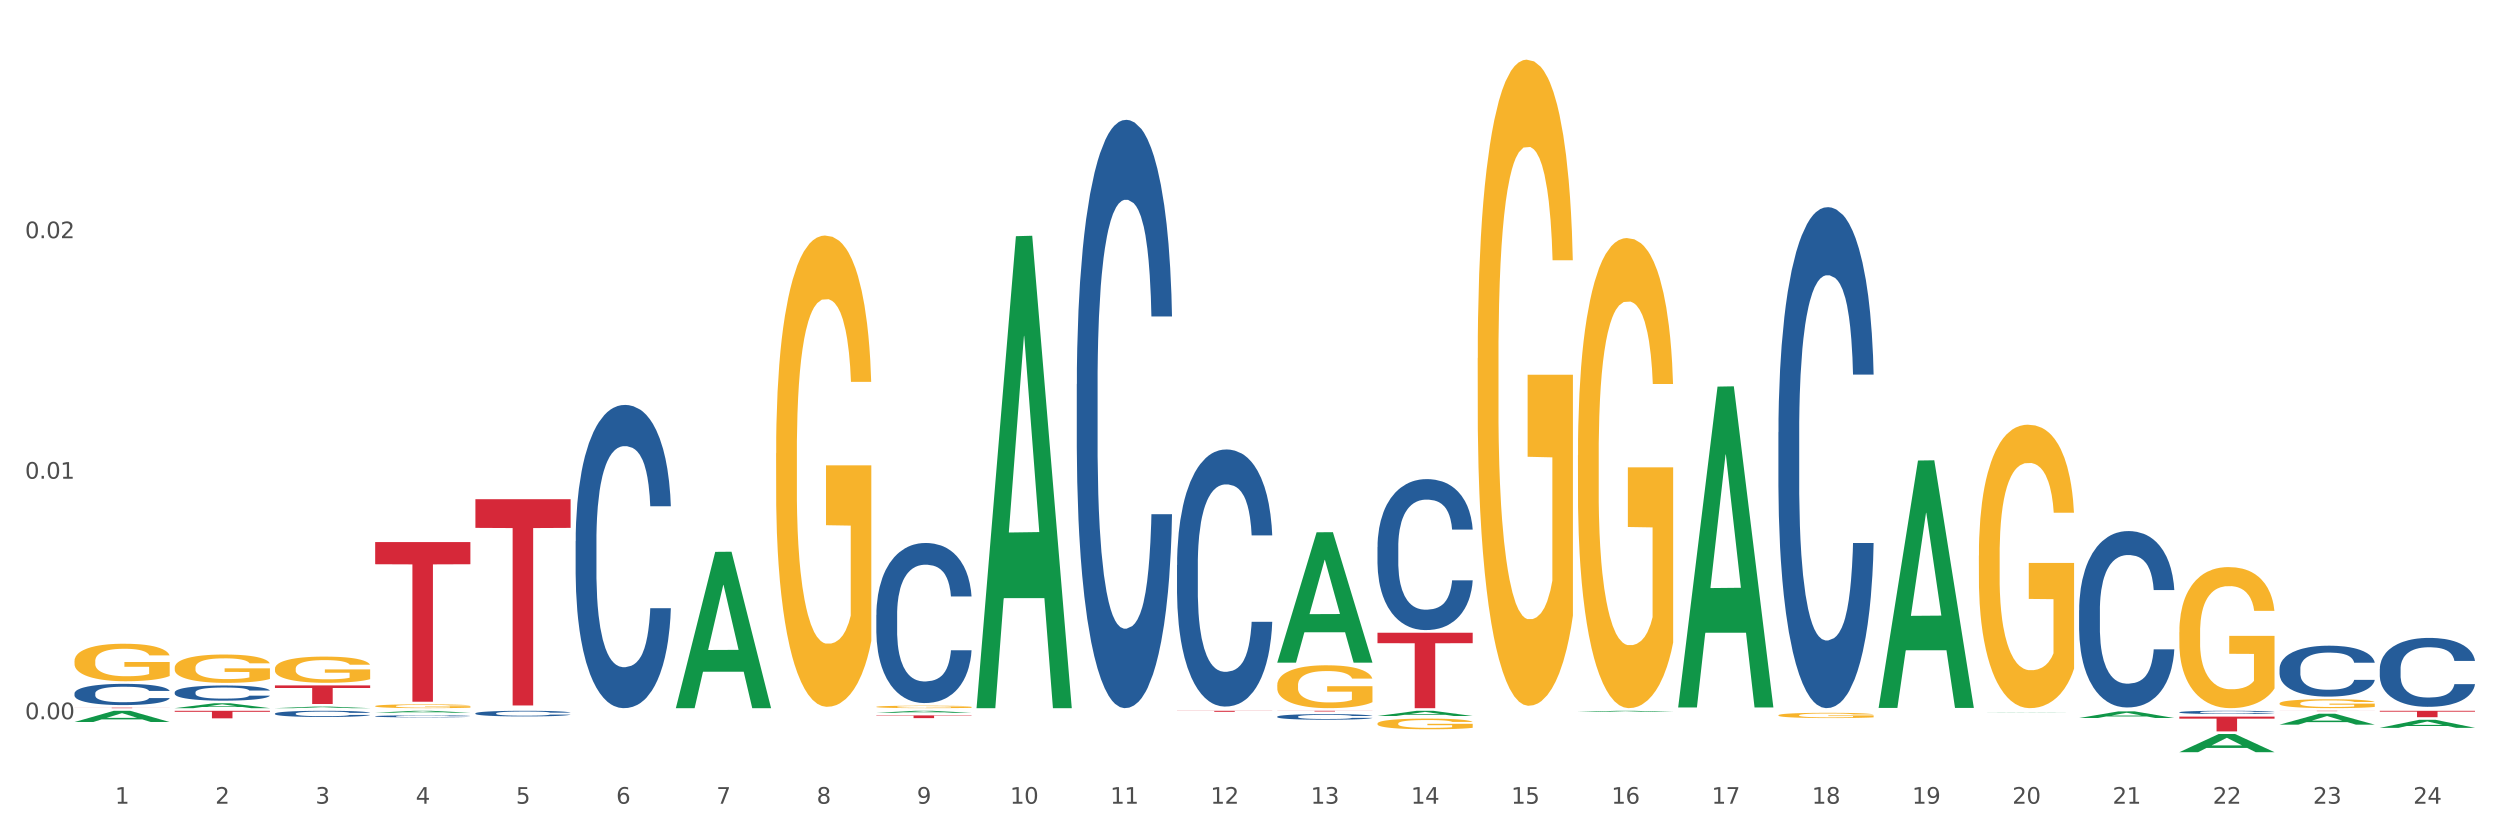 <?xml version="1.0" encoding="utf-8" standalone="no"?>
<!DOCTYPE svg PUBLIC "-//W3C//DTD SVG 1.1//EN"
  "http://www.w3.org/Graphics/SVG/1.1/DTD/svg11.dtd">
<svg xmlns:xlink="http://www.w3.org/1999/xlink" width="1080pt" height="360pt" viewBox="0 0 1080 360" xmlns="http://www.w3.org/2000/svg" version="1.1">
 <rect x="0" y="0" width="1080" height="360" fill="#333333" stroke="none"/>
 <defs>
  <style type="text/css">*{stroke-linejoin: round; stroke-linecap: butt}</style>
 </defs>
 <g id="figure_1">
  <g id="patch_1">
   <path d="M 0 360 
L 1080 360 
L 1080 0 
L 0 0 
z
" style="fill: #ffffff; stroke: #ffffff; stroke-linejoin: miter"/>
  </g>
  <g id="axes_1">
   <g id="matplotlib.axis_1">
    <g id="xtick_1">
     <g id="text_1">
      <!-- 1 -->
      <g style="fill: #4d4d4d" transform="translate(49.688 347.204) scale(0.096 -0.096)">
       <defs>
        <path id="DejaVuSans-31" d="M 794 531 
L 1825 531 
L 1825 4091 
L 703 3866 
L 703 4441 
L 1819 4666 
L 2450 4666 
L 2450 531 
L 3481 531 
L 3481 0 
L 794 0 
L 794 531 
z
" transform="scale(0.016)"/>
       </defs>
       <use xlink:href="#DejaVuSans-31"/>
      </g>
     </g>
    </g>
    <g id="xtick_2">
     <g id="text_2">
      <!-- 2 -->
      <g style="fill: #4d4d4d" transform="translate(92.988 347.204) scale(0.096 -0.096)">
       <defs>
        <path id="DejaVuSans-32" d="M 1228 531 
L 3431 531 
L 3431 0 
L 469 0 
L 469 531 
Q 828 903 1448 1529 
Q 2069 2156 2228 2338 
Q 2531 2678 2651 2914 
Q 2772 3150 2772 3378 
Q 2772 3750 2511 3984 
Q 2250 4219 1831 4219 
Q 1534 4219 1204 4116 
Q 875 4013 500 3803 
L 500 4441 
Q 881 4594 1212 4672 
Q 1544 4750 1819 4750 
Q 2544 4750 2975 4387 
Q 3406 4025 3406 3419 
Q 3406 3131 3298 2873 
Q 3191 2616 2906 2266 
Q 2828 2175 2409 1742 
Q 1991 1309 1228 531 
z
" transform="scale(0.016)"/>
       </defs>
       <use xlink:href="#DejaVuSans-32"/>
      </g>
     </g>
    </g>
    <g id="xtick_3">
     <g id="text_3">
      <!-- 3 -->
      <g style="fill: #4d4d4d" transform="translate(136.287 347.204) scale(0.096 -0.096)">
       <defs>
        <path id="DejaVuSans-33" d="M 2597 2516 
Q 3050 2419 3304 2112 
Q 3559 1806 3559 1356 
Q 3559 666 3084 287 
Q 2609 -91 1734 -91 
Q 1441 -91 1130 -33 
Q 819 25 488 141 
L 488 750 
Q 750 597 1062 519 
Q 1375 441 1716 441 
Q 2309 441 2620 675 
Q 2931 909 2931 1356 
Q 2931 1769 2642 2001 
Q 2353 2234 1838 2234 
L 1294 2234 
L 1294 2753 
L 1863 2753 
Q 2328 2753 2575 2939 
Q 2822 3125 2822 3475 
Q 2822 3834 2567 4026 
Q 2313 4219 1838 4219 
Q 1578 4219 1281 4162 
Q 984 4106 628 3988 
L 628 4550 
Q 988 4650 1302 4700 
Q 1616 4750 1894 4750 
Q 2613 4750 3031 4423 
Q 3450 4097 3450 3541 
Q 3450 3153 3228 2886 
Q 3006 2619 2597 2516 
z
" transform="scale(0.016)"/>
       </defs>
       <use xlink:href="#DejaVuSans-33"/>
      </g>
     </g>
    </g>
    <g id="xtick_4">
     <g id="text_4">
      <!-- 4 -->
      <g style="fill: #4d4d4d" transform="translate(179.587 347.204) scale(0.096 -0.096)">
       <defs>
        <path id="DejaVuSans-34" d="M 2419 4116 
L 825 1625 
L 2419 1625 
L 2419 4116 
z
M 2253 4666 
L 3047 4666 
L 3047 1625 
L 3713 1625 
L 3713 1100 
L 3047 1100 
L 3047 0 
L 2419 0 
L 2419 1100 
L 313 1100 
L 313 1709 
L 2253 4666 
z
" transform="scale(0.016)"/>
       </defs>
       <use xlink:href="#DejaVuSans-34"/>
      </g>
     </g>
    </g>
    <g id="xtick_5">
     <g id="text_5">
      <!-- 5 -->
      <g style="fill: #4d4d4d" transform="translate(222.887 347.204) scale(0.096 -0.096)">
       <defs>
        <path id="DejaVuSans-35" d="M 691 4666 
L 3169 4666 
L 3169 4134 
L 1269 4134 
L 1269 2991 
Q 1406 3038 1543 3061 
Q 1681 3084 1819 3084 
Q 2600 3084 3056 2656 
Q 3513 2228 3513 1497 
Q 3513 744 3044 326 
Q 2575 -91 1722 -91 
Q 1428 -91 1123 -41 
Q 819 9 494 109 
L 494 744 
Q 775 591 1075 516 
Q 1375 441 1709 441 
Q 2250 441 2565 725 
Q 2881 1009 2881 1497 
Q 2881 1984 2565 2268 
Q 2250 2553 1709 2553 
Q 1456 2553 1204 2497 
Q 953 2441 691 2322 
L 691 4666 
z
" transform="scale(0.016)"/>
       </defs>
       <use xlink:href="#DejaVuSans-35"/>
      </g>
     </g>
    </g>
    <g id="xtick_6">
     <g id="text_6">
      <!-- 6 -->
      <g style="fill: #4d4d4d" transform="translate(266.186 347.204) scale(0.096 -0.096)">
       <defs>
        <path id="DejaVuSans-36" d="M 2113 2584 
Q 1688 2584 1439 2293 
Q 1191 2003 1191 1497 
Q 1191 994 1439 701 
Q 1688 409 2113 409 
Q 2538 409 2786 701 
Q 3034 994 3034 1497 
Q 3034 2003 2786 2293 
Q 2538 2584 2113 2584 
z
M 3366 4563 
L 3366 3988 
Q 3128 4100 2886 4159 
Q 2644 4219 2406 4219 
Q 1781 4219 1451 3797 
Q 1122 3375 1075 2522 
Q 1259 2794 1537 2939 
Q 1816 3084 2150 3084 
Q 2853 3084 3261 2657 
Q 3669 2231 3669 1497 
Q 3669 778 3244 343 
Q 2819 -91 2113 -91 
Q 1303 -91 875 529 
Q 447 1150 447 2328 
Q 447 3434 972 4092 
Q 1497 4750 2381 4750 
Q 2619 4750 2861 4703 
Q 3103 4656 3366 4563 
z
" transform="scale(0.016)"/>
       </defs>
       <use xlink:href="#DejaVuSans-36"/>
      </g>
     </g>
    </g>
    <g id="xtick_7">
     <g id="text_7">
      <!-- 7 -->
      <g style="fill: #4d4d4d" transform="translate(309.486 347.204) scale(0.096 -0.096)">
       <defs>
        <path id="DejaVuSans-37" d="M 525 4666 
L 3525 4666 
L 3525 4397 
L 1831 0 
L 1172 0 
L 2766 4134 
L 525 4134 
L 525 4666 
z
" transform="scale(0.016)"/>
       </defs>
       <use xlink:href="#DejaVuSans-37"/>
      </g>
     </g>
    </g>
    <g id="xtick_8">
     <g id="text_8">
      <!-- 8 -->
      <g style="fill: #4d4d4d" transform="translate(352.785 347.204) scale(0.096 -0.096)">
       <defs>
        <path id="DejaVuSans-38" d="M 2034 2216 
Q 1584 2216 1326 1975 
Q 1069 1734 1069 1313 
Q 1069 891 1326 650 
Q 1584 409 2034 409 
Q 2484 409 2743 651 
Q 3003 894 3003 1313 
Q 3003 1734 2745 1975 
Q 2488 2216 2034 2216 
z
M 1403 2484 
Q 997 2584 770 2862 
Q 544 3141 544 3541 
Q 544 4100 942 4425 
Q 1341 4750 2034 4750 
Q 2731 4750 3128 4425 
Q 3525 4100 3525 3541 
Q 3525 3141 3298 2862 
Q 3072 2584 2669 2484 
Q 3125 2378 3379 2068 
Q 3634 1759 3634 1313 
Q 3634 634 3220 271 
Q 2806 -91 2034 -91 
Q 1263 -91 848 271 
Q 434 634 434 1313 
Q 434 1759 690 2068 
Q 947 2378 1403 2484 
z
M 1172 3481 
Q 1172 3119 1398 2916 
Q 1625 2713 2034 2713 
Q 2441 2713 2670 2916 
Q 2900 3119 2900 3481 
Q 2900 3844 2670 4047 
Q 2441 4250 2034 4250 
Q 1625 4250 1398 4047 
Q 1172 3844 1172 3481 
z
" transform="scale(0.016)"/>
       </defs>
       <use xlink:href="#DejaVuSans-38"/>
      </g>
     </g>
    </g>
    <g id="xtick_9">
     <g id="text_9">
      <!-- 9 -->
      <g style="fill: #4d4d4d" transform="translate(396.085 347.204) scale(0.096 -0.096)">
       <defs>
        <path id="DejaVuSans-39" d="M 703 97 
L 703 672 
Q 941 559 1184 500 
Q 1428 441 1663 441 
Q 2288 441 2617 861 
Q 2947 1281 2994 2138 
Q 2813 1869 2534 1725 
Q 2256 1581 1919 1581 
Q 1219 1581 811 2004 
Q 403 2428 403 3163 
Q 403 3881 828 4315 
Q 1253 4750 1959 4750 
Q 2769 4750 3195 4129 
Q 3622 3509 3622 2328 
Q 3622 1225 3098 567 
Q 2575 -91 1691 -91 
Q 1453 -91 1209 -44 
Q 966 3 703 97 
z
M 1959 2075 
Q 2384 2075 2632 2365 
Q 2881 2656 2881 3163 
Q 2881 3666 2632 3958 
Q 2384 4250 1959 4250 
Q 1534 4250 1286 3958 
Q 1038 3666 1038 3163 
Q 1038 2656 1286 2365 
Q 1534 2075 1959 2075 
z
" transform="scale(0.016)"/>
       </defs>
       <use xlink:href="#DejaVuSans-39"/>
      </g>
     </g>
    </g>
    <g id="xtick_10">
     <g id="text_10">
      <!-- 10 -->
      <g style="fill: #4d4d4d" transform="translate(436.331 347.204) scale(0.096 -0.096)">
       <defs>
        <path id="DejaVuSans-30" d="M 2034 4250 
Q 1547 4250 1301 3770 
Q 1056 3291 1056 2328 
Q 1056 1369 1301 889 
Q 1547 409 2034 409 
Q 2525 409 2770 889 
Q 3016 1369 3016 2328 
Q 3016 3291 2770 3770 
Q 2525 4250 2034 4250 
z
M 2034 4750 
Q 2819 4750 3233 4129 
Q 3647 3509 3647 2328 
Q 3647 1150 3233 529 
Q 2819 -91 2034 -91 
Q 1250 -91 836 529 
Q 422 1150 422 2328 
Q 422 3509 836 4129 
Q 1250 4750 2034 4750 
z
" transform="scale(0.016)"/>
       </defs>
       <use xlink:href="#DejaVuSans-31"/>
       <use xlink:href="#DejaVuSans-30" transform="translate(63.623 0)"/>
      </g>
     </g>
    </g>
    <g id="xtick_11">
     <g id="text_11">
      <!-- 11 -->
      <g style="fill: #4d4d4d" transform="translate(479.63 347.204) scale(0.096 -0.096)">
       <use xlink:href="#DejaVuSans-31"/>
       <use xlink:href="#DejaVuSans-31" transform="translate(63.623 0)"/>
      </g>
     </g>
    </g>
    <g id="xtick_12">
     <g id="text_12">
      <!-- 12 -->
      <g style="fill: #4d4d4d" transform="translate(522.93 347.204) scale(0.096 -0.096)">
       <use xlink:href="#DejaVuSans-31"/>
       <use xlink:href="#DejaVuSans-32" transform="translate(63.623 0)"/>
      </g>
     </g>
    </g>
    <g id="xtick_13">
     <g id="text_13">
      <!-- 13 -->
      <g style="fill: #4d4d4d" transform="translate(566.229 347.204) scale(0.096 -0.096)">
       <use xlink:href="#DejaVuSans-31"/>
       <use xlink:href="#DejaVuSans-33" transform="translate(63.623 0)"/>
      </g>
     </g>
    </g>
    <g id="xtick_14">
     <g id="text_14">
      <!-- 14 -->
      <g style="fill: #4d4d4d" transform="translate(609.529 347.204) scale(0.096 -0.096)">
       <use xlink:href="#DejaVuSans-31"/>
       <use xlink:href="#DejaVuSans-34" transform="translate(63.623 0)"/>
      </g>
     </g>
    </g>
    <g id="xtick_15">
     <g id="text_15">
      <!-- 15 -->
      <g style="fill: #4d4d4d" transform="translate(652.828 347.204) scale(0.096 -0.096)">
       <use xlink:href="#DejaVuSans-31"/>
       <use xlink:href="#DejaVuSans-35" transform="translate(63.623 0)"/>
      </g>
     </g>
    </g>
    <g id="xtick_16">
     <g id="text_16">
      <!-- 16 -->
      <g style="fill: #4d4d4d" transform="translate(696.128 347.204) scale(0.096 -0.096)">
       <use xlink:href="#DejaVuSans-31"/>
       <use xlink:href="#DejaVuSans-36" transform="translate(63.623 0)"/>
      </g>
     </g>
    </g>
    <g id="xtick_17">
     <g id="text_17">
      <!-- 17 -->
      <g style="fill: #4d4d4d" transform="translate(739.428 347.204) scale(0.096 -0.096)">
       <use xlink:href="#DejaVuSans-31"/>
       <use xlink:href="#DejaVuSans-37" transform="translate(63.623 0)"/>
      </g>
     </g>
    </g>
    <g id="xtick_18">
     <g id="text_18">
      <!-- 18 -->
      <g style="fill: #4d4d4d" transform="translate(782.727 347.204) scale(0.096 -0.096)">
       <use xlink:href="#DejaVuSans-31"/>
       <use xlink:href="#DejaVuSans-38" transform="translate(63.623 0)"/>
      </g>
     </g>
    </g>
    <g id="xtick_19">
     <g id="text_19">
      <!-- 19 -->
      <g style="fill: #4d4d4d" transform="translate(826.027 347.204) scale(0.096 -0.096)">
       <use xlink:href="#DejaVuSans-31"/>
       <use xlink:href="#DejaVuSans-39" transform="translate(63.623 0)"/>
      </g>
     </g>
    </g>
    <g id="xtick_20">
     <g id="text_20">
      <!-- 20 -->
      <g style="fill: #4d4d4d" transform="translate(869.326 347.204) scale(0.096 -0.096)">
       <use xlink:href="#DejaVuSans-32"/>
       <use xlink:href="#DejaVuSans-30" transform="translate(63.623 0)"/>
      </g>
     </g>
    </g>
    <g id="xtick_21">
     <g id="text_21">
      <!-- 21 -->
      <g style="fill: #4d4d4d" transform="translate(912.626 347.204) scale(0.096 -0.096)">
       <use xlink:href="#DejaVuSans-32"/>
       <use xlink:href="#DejaVuSans-31" transform="translate(63.623 0)"/>
      </g>
     </g>
    </g>
    <g id="xtick_22">
     <g id="text_22">
      <!-- 22 -->
      <g style="fill: #4d4d4d" transform="translate(955.926 347.204) scale(0.096 -0.096)">
       <use xlink:href="#DejaVuSans-32"/>
       <use xlink:href="#DejaVuSans-32" transform="translate(63.623 0)"/>
      </g>
     </g>
    </g>
    <g id="xtick_23">
     <g id="text_23">
      <!-- 23 -->
      <g style="fill: #4d4d4d" transform="translate(999.225 347.204) scale(0.096 -0.096)">
       <use xlink:href="#DejaVuSans-32"/>
       <use xlink:href="#DejaVuSans-33" transform="translate(63.623 0)"/>
      </g>
     </g>
    </g>
    <g id="xtick_24">
     <g id="text_24">
      <!-- 24 -->
      <g style="fill: #4d4d4d" transform="translate(1042.525 347.204) scale(0.096 -0.096)">
       <use xlink:href="#DejaVuSans-32"/>
       <use xlink:href="#DejaVuSans-34" transform="translate(63.623 0)"/>
      </g>
     </g>
    </g>
    <g id="xtick_25"/>
    <g id="xtick_26"/>
    <g id="xtick_27"/>
    <g id="xtick_28"/>
    <g id="xtick_29"/>
    <g id="xtick_30"/>
    <g id="xtick_31"/>
    <g id="xtick_32"/>
    <g id="xtick_33"/>
    <g id="xtick_34"/>
    <g id="xtick_35"/>
    <g id="xtick_36"/>
    <g id="xtick_37"/>
    <g id="xtick_38"/>
    <g id="xtick_39"/>
    <g id="xtick_40"/>
    <g id="xtick_41"/>
    <g id="xtick_42"/>
    <g id="xtick_43"/>
    <g id="xtick_44"/>
    <g id="xtick_45"/>
    <g id="xtick_46"/>
    <g id="xtick_47"/>
   </g>
   <g id="matplotlib.axis_2">
    <g id="ytick_1">
     <g id="text_25">
      <!-- 0.00 -->
      <g style="fill: #4d4d4d" transform="translate(10.8 310.702) scale(0.096 -0.096)">
       <defs>
        <path id="DejaVuSans-2e" d="M 684 794 
L 1344 794 
L 1344 0 
L 684 0 
L 684 794 
z
" transform="scale(0.016)"/>
       </defs>
       <use xlink:href="#DejaVuSans-30"/>
       <use xlink:href="#DejaVuSans-2e" transform="translate(63.623 0)"/>
       <use xlink:href="#DejaVuSans-30" transform="translate(95.41 0)"/>
       <use xlink:href="#DejaVuSans-30" transform="translate(159.033 0)"/>
      </g>
     </g>
    </g>
    <g id="ytick_2">
     <g id="text_26">
      <!-- 0.01 -->
      <g style="fill: #4d4d4d" transform="translate(10.8 206.801) scale(0.096 -0.096)">
       <use xlink:href="#DejaVuSans-30"/>
       <use xlink:href="#DejaVuSans-2e" transform="translate(63.623 0)"/>
       <use xlink:href="#DejaVuSans-30" transform="translate(95.41 0)"/>
       <use xlink:href="#DejaVuSans-31" transform="translate(159.033 0)"/>
      </g>
     </g>
    </g>
    <g id="ytick_3">
     <g id="text_27">
      <!-- 0.02 -->
      <g style="fill: #4d4d4d" transform="translate(10.8 102.901) scale(0.096 -0.096)">
       <use xlink:href="#DejaVuSans-30"/>
       <use xlink:href="#DejaVuSans-2e" transform="translate(63.623 0)"/>
       <use xlink:href="#DejaVuSans-30" transform="translate(95.41 0)"/>
       <use xlink:href="#DejaVuSans-32" transform="translate(159.033 0)"/>
      </g>
     </g>
    </g>
    <g id="ytick_4"/>
    <g id="ytick_5"/>
    <g id="ytick_6"/>
   </g>
   <g id="PolyCollection_1">
    <path d="M 32.175 311.906 
L 32.217 311.902 
L 49.18 307.059 
L 56.22 307.055 
L 73.31 311.915 
L 65.167 311.915 
L 61.478 310.783 
L 43.964 310.783 
L 43.837 310.802 
L 40.275 311.915 
L 32.175 311.915 
L 32.175 311.906 
L 46.169 310.108 
L 59.273 310.103 
L 52.785 308.091 
L 52.7 308.082 
L 52.615 308.095 
L 46.127 310.103 
L 46.169 310.108 
L 32.175 311.906 
z
" clip-path="url(#pf42b366189)" style="fill: #109648"/>
    <path d="M 75.475 305.925 
L 75.517 305.923 
L 92.48 303.813 
L 99.519 303.811 
L 116.609 305.929 
L 108.467 305.929 
L 104.778 305.436 
L 87.264 305.436 
L 87.136 305.444 
L 83.574 305.929 
L 75.475 305.929 
L 75.475 305.925 
L 89.469 305.142 
L 102.573 305.14 
L 96.084 304.263 
L 95.999 304.259 
L 95.915 304.265 
L 89.426 305.14 
L 89.469 305.142 
L 75.475 305.925 
z
" clip-path="url(#pf42b366189)" style="fill: #109648"/>
    <path d="M 378.572 307.927 
L 378.614 307.926 
L 395.577 307.055 
L 402.616 307.055 
L 419.706 307.928 
L 411.564 307.928 
L 407.875 307.725 
L 390.361 307.725 
L 390.234 307.728 
L 386.671 307.928 
L 378.572 307.928 
L 378.572 307.927 
L 392.566 307.604 
L 405.67 307.603 
L 399.181 307.241 
L 399.097 307.239 
L 399.012 307.242 
L 392.523 307.603 
L 392.566 307.604 
L 378.572 307.927 
z
" clip-path="url(#pf42b366189)" style="fill: #109648"/>
    <path d="M 421.871 305.546 
L 421.914 305.355 
L 438.876 102.034 
L 445.916 101.842 
L 463.006 305.929 
L 454.864 305.929 
L 451.174 258.405 
L 433.66 258.405 
L 433.533 259.171 
L 429.971 305.929 
L 421.871 305.929 
L 421.871 305.546 
L 435.865 230.043 
L 448.969 229.852 
L 442.481 145.342 
L 442.396 144.959 
L 442.311 145.534 
L 435.823 229.852 
L 435.865 230.043 
L 421.871 305.546 
z
" clip-path="url(#pf42b366189)" style="fill: #109648"/>
    <path d="M 551.77 286.167 
L 551.812 286.114 
L 568.775 229.948 
L 575.815 229.895 
L 592.905 286.273 
L 584.762 286.273 
L 581.073 273.145 
L 563.559 273.145 
L 563.432 273.356 
L 559.87 286.273 
L 551.77 286.273 
L 551.77 286.167 
L 565.764 265.31 
L 578.868 265.257 
L 572.38 241.912 
L 572.295 241.806 
L 572.21 241.964 
L 565.722 265.257 
L 565.764 265.31 
L 551.77 286.167 
z
" clip-path="url(#pf42b366189)" style="fill: #109648"/>
    <path d="M 248.673 233.786 
L 248.722 233.666 
L 248.722 230.316 
L 248.867 225.77 
L 249.402 217.395 
L 250.083 211.054 
L 251.25 203.636 
L 251.882 200.525 
L 252.709 197.056 
L 254.41 191.433 
L 256.355 186.647 
L 257.717 184.015 
L 258.738 182.34 
L 261.023 179.349 
L 262.336 178.033 
L 263.697 176.956 
L 264.864 176.238 
L 266.809 175.401 
L 268.365 175.042 
L 270.164 174.922 
L 271.671 175.042 
L 273.665 175.52 
L 276.582 176.956 
L 277.701 177.794 
L 279.208 179.229 
L 280.764 181.143 
L 282.028 183.058 
L 283.487 185.81 
L 284.994 189.399 
L 286.453 193.945 
L 287.474 198.133 
L 288.3 202.559 
L 289.03 207.943 
L 289.564 213.806 
L 289.808 218.711 
L 280.91 218.711 
L 280.666 214.284 
L 280.18 209.499 
L 279.694 206.268 
L 279.159 203.636 
L 278.333 200.645 
L 277.603 198.731 
L 276.388 196.458 
L 275.269 195.022 
L 274.346 194.184 
L 273.227 193.467 
L 270.845 192.749 
L 269.143 192.749 
L 268.073 192.988 
L 266.76 193.586 
L 265.642 194.424 
L 264.329 195.859 
L 263.308 197.415 
L 262.287 199.449 
L 261.704 200.884 
L 260.829 203.516 
L 260.245 205.67 
L 259.467 209.379 
L 259.029 212.011 
L 258.252 218.831 
L 257.911 223.855 
L 257.765 227.325 
L 257.668 231.154 
L 257.668 249.818 
L 257.96 258.193 
L 258.203 261.782 
L 258.592 265.85 
L 259.321 271.114 
L 260.391 276.258 
L 261.509 279.967 
L 262.433 282.24 
L 263.308 283.915 
L 264.183 285.231 
L 265.253 286.428 
L 266.128 287.146 
L 267.441 287.864 
L 268.997 288.223 
L 270.213 288.223 
L 272.692 287.624 
L 273.811 287.026 
L 274.88 286.189 
L 276.047 284.873 
L 276.971 283.437 
L 277.506 282.36 
L 278.381 280.087 
L 279.062 277.694 
L 279.645 274.942 
L 280.034 272.55 
L 280.472 268.96 
L 280.812 264.892 
L 280.91 262.739 
L 289.808 262.739 
L 289.613 267.046 
L 289.273 271.233 
L 288.592 276.857 
L 288.057 280.087 
L 287.231 284.035 
L 286.355 287.385 
L 285.14 291.094 
L 284.021 293.846 
L 282.855 296.238 
L 281.59 298.392 
L 279.305 301.383 
L 278.478 302.221 
L 276.728 303.656 
L 275.367 304.494 
L 273.373 305.331 
L 271.331 305.81 
L 269.192 305.929 
L 267.295 305.69 
L 265.205 304.972 
L 263.892 304.254 
L 262.433 303.178 
L 260.731 301.503 
L 259.127 299.469 
L 257.619 297.076 
L 256.209 294.324 
L 254.897 291.214 
L 253.195 286.069 
L 251.931 281.044 
L 251.007 276.378 
L 250.375 272.43 
L 249.743 267.405 
L 249.402 263.935 
L 248.867 255.56 
L 248.673 247.784 
L 248.673 233.786 
z
" clip-path="url(#pf42b366189)" style="fill: #255c99"/>
    <path d="M 162.074 309.423 
L 162.122 309.422 
L 162.122 309.399 
L 162.268 309.368 
L 162.803 309.311 
L 163.484 309.268 
L 164.651 309.217 
L 165.283 309.196 
L 166.109 309.173 
L 167.811 309.134 
L 169.756 309.102 
L 171.118 309.084 
L 172.139 309.073 
L 174.424 309.052 
L 175.737 309.043 
L 177.098 309.036 
L 178.265 309.031 
L 180.21 309.025 
L 181.766 309.023 
L 183.565 309.022 
L 185.072 309.023 
L 187.066 309.026 
L 189.983 309.036 
L 191.101 309.042 
L 192.609 309.051 
L 194.165 309.064 
L 195.429 309.077 
L 196.887 309.096 
L 198.395 309.121 
L 199.853 309.152 
L 200.874 309.18 
L 201.701 309.21 
L 202.43 309.247 
L 202.965 309.287 
L 203.208 309.32 
L 194.31 309.32 
L 194.067 309.29 
L 193.581 309.257 
L 193.095 309.235 
L 192.56 309.217 
L 191.733 309.197 
L 191.004 309.184 
L 189.789 309.169 
L 188.67 309.159 
L 187.746 309.153 
L 186.628 309.148 
L 184.246 309.143 
L 182.544 309.143 
L 181.474 309.145 
L 180.161 309.149 
L 179.043 309.155 
L 177.73 309.165 
L 176.709 309.175 
L 175.688 309.189 
L 175.105 309.199 
L 174.229 309.217 
L 173.646 309.231 
L 172.868 309.257 
L 172.43 309.274 
L 171.652 309.321 
L 171.312 309.355 
L 171.166 309.379 
L 171.069 309.405 
L 171.069 309.532 
L 171.361 309.589 
L 171.604 309.613 
L 171.993 309.641 
L 172.722 309.677 
L 173.792 309.712 
L 174.91 309.737 
L 175.834 309.752 
L 176.709 309.764 
L 177.584 309.773 
L 178.654 309.781 
L 179.529 309.786 
L 180.842 309.791 
L 182.398 309.793 
L 183.613 309.793 
L 186.093 309.789 
L 187.212 309.785 
L 188.281 309.779 
L 189.448 309.77 
L 190.372 309.761 
L 190.907 309.753 
L 191.782 309.738 
L 192.463 309.722 
L 193.046 309.703 
L 193.435 309.687 
L 193.873 309.662 
L 194.213 309.634 
L 194.31 309.62 
L 203.208 309.62 
L 203.014 309.649 
L 202.674 309.678 
L 201.993 309.716 
L 201.458 309.738 
L 200.631 309.765 
L 199.756 309.787 
L 198.541 309.813 
L 197.422 309.831 
L 196.255 309.848 
L 194.991 309.862 
L 192.706 309.883 
L 191.879 309.888 
L 190.129 309.898 
L 188.767 309.904 
L 186.774 309.91 
L 184.732 309.913 
L 182.592 309.914 
L 180.696 309.912 
L 178.605 309.907 
L 177.293 309.902 
L 175.834 309.895 
L 174.132 309.884 
L 172.528 309.87 
L 171.02 309.853 
L 169.61 309.835 
L 168.297 309.814 
L 166.596 309.779 
L 165.331 309.744 
L 164.408 309.713 
L 163.776 309.686 
L 163.143 309.651 
L 162.803 309.628 
L 162.268 309.571 
L 162.074 309.518 
L 162.074 309.423 
z
" clip-path="url(#pf42b366189)" style="fill: #255c99"/>
    <path d="M 118.774 308.262 
L 118.823 308.259 
L 118.823 308.191 
L 118.969 308.097 
L 119.504 307.926 
L 120.184 307.796 
L 121.351 307.643 
L 121.983 307.58 
L 122.81 307.509 
L 124.512 307.393 
L 126.457 307.295 
L 127.818 307.241 
L 128.839 307.207 
L 131.124 307.145 
L 132.437 307.118 
L 133.799 307.096 
L 134.965 307.082 
L 136.91 307.064 
L 138.466 307.057 
L 140.265 307.055 
L 141.773 307.057 
L 143.766 307.067 
L 146.683 307.096 
L 147.802 307.114 
L 149.309 307.143 
L 150.865 307.182 
L 152.129 307.221 
L 153.588 307.278 
L 155.095 307.352 
L 156.554 307.445 
L 157.575 307.531 
L 158.401 307.621 
L 159.131 307.732 
L 159.666 307.852 
L 159.909 307.953 
L 151.011 307.953 
L 150.768 307.862 
L 150.282 307.764 
L 149.795 307.697 
L 149.26 307.643 
L 148.434 307.582 
L 147.705 307.543 
L 146.489 307.496 
L 145.371 307.467 
L 144.447 307.45 
L 143.329 307.435 
L 140.946 307.42 
L 139.244 307.42 
L 138.175 307.425 
L 136.862 307.437 
L 135.743 307.455 
L 134.431 307.484 
L 133.41 307.516 
L 132.388 307.558 
L 131.805 307.587 
L 130.93 307.641 
L 130.346 307.685 
L 129.568 307.761 
L 129.131 307.815 
L 128.353 307.955 
L 128.012 308.058 
L 127.867 308.129 
L 127.769 308.208 
L 127.769 308.591 
L 128.061 308.762 
L 128.304 308.836 
L 128.693 308.919 
L 129.422 309.027 
L 130.492 309.133 
L 131.61 309.209 
L 132.534 309.255 
L 133.41 309.29 
L 134.285 309.317 
L 135.354 309.341 
L 136.23 309.356 
L 137.542 309.371 
L 139.098 309.378 
L 140.314 309.378 
L 142.794 309.366 
L 143.912 309.354 
L 144.982 309.336 
L 146.149 309.309 
L 147.072 309.28 
L 147.607 309.258 
L 148.482 309.211 
L 149.163 309.162 
L 149.747 309.106 
L 150.136 309.057 
L 150.573 308.983 
L 150.914 308.9 
L 151.011 308.855 
L 159.909 308.855 
L 159.714 308.944 
L 159.374 309.03 
L 158.693 309.145 
L 158.158 309.211 
L 157.332 309.292 
L 156.457 309.361 
L 155.241 309.437 
L 154.123 309.493 
L 152.956 309.542 
L 151.692 309.587 
L 149.406 309.648 
L 148.58 309.665 
L 146.829 309.695 
L 145.468 309.712 
L 143.474 309.729 
L 141.432 309.739 
L 139.293 309.741 
L 137.397 309.736 
L 135.306 309.722 
L 133.993 309.707 
L 132.534 309.685 
L 130.833 309.65 
L 129.228 309.609 
L 127.721 309.56 
L 126.311 309.503 
L 124.998 309.439 
L 123.296 309.334 
L 122.032 309.231 
L 121.108 309.135 
L 120.476 309.054 
L 119.844 308.951 
L 119.504 308.88 
L 118.969 308.708 
L 118.774 308.549 
L 118.774 308.262 
z
" clip-path="url(#pf42b366189)" style="fill: #255c99"/>
    <path d="M 205.373 308.154 
L 205.422 308.151 
L 205.422 308.089 
L 205.568 308.004 
L 206.103 307.848 
L 206.783 307.729 
L 207.95 307.591 
L 208.582 307.533 
L 209.409 307.468 
L 211.111 307.363 
L 213.056 307.274 
L 214.417 307.224 
L 215.438 307.193 
L 217.723 307.137 
L 219.036 307.113 
L 220.398 307.093 
L 221.565 307.079 
L 223.51 307.064 
L 225.065 307.057 
L 226.864 307.055 
L 228.372 307.057 
L 230.365 307.066 
L 233.283 307.093 
L 234.401 307.108 
L 235.908 307.135 
L 237.464 307.171 
L 238.728 307.207 
L 240.187 307.258 
L 241.694 307.325 
L 243.153 307.41 
L 244.174 307.488 
L 245.001 307.571 
L 245.73 307.671 
L 246.265 307.781 
L 246.508 307.872 
L 237.61 307.872 
L 237.367 307.789 
L 236.881 307.7 
L 236.394 307.64 
L 235.86 307.591 
L 235.033 307.535 
L 234.304 307.499 
L 233.088 307.457 
L 231.97 307.43 
L 231.046 307.414 
L 229.928 307.401 
L 227.545 307.387 
L 225.843 307.387 
L 224.774 307.392 
L 223.461 307.403 
L 222.343 307.419 
L 221.03 307.446 
L 220.009 307.475 
L 218.988 307.513 
L 218.404 307.539 
L 217.529 307.588 
L 216.945 307.629 
L 216.168 307.698 
L 215.73 307.747 
L 214.952 307.874 
L 214.612 307.968 
L 214.466 308.033 
L 214.368 308.104 
L 214.368 308.453 
L 214.66 308.609 
L 214.903 308.676 
L 215.292 308.752 
L 216.022 308.85 
L 217.091 308.946 
L 218.21 309.016 
L 219.133 309.058 
L 220.009 309.089 
L 220.884 309.114 
L 221.954 309.136 
L 222.829 309.15 
L 224.142 309.163 
L 225.698 309.17 
L 226.913 309.17 
L 229.393 309.159 
L 230.511 309.148 
L 231.581 309.132 
L 232.748 309.107 
L 233.672 309.081 
L 234.206 309.06 
L 235.082 309.018 
L 235.762 308.973 
L 236.346 308.922 
L 236.735 308.877 
L 237.172 308.81 
L 237.513 308.734 
L 237.61 308.694 
L 246.508 308.694 
L 246.313 308.775 
L 245.973 308.853 
L 245.292 308.958 
L 244.758 309.018 
L 243.931 309.092 
L 243.056 309.154 
L 241.84 309.223 
L 240.722 309.275 
L 239.555 309.32 
L 238.291 309.36 
L 236.005 309.416 
L 235.179 309.431 
L 233.428 309.458 
L 232.067 309.474 
L 230.074 309.489 
L 228.031 309.498 
L 225.892 309.5 
L 223.996 309.496 
L 221.905 309.483 
L 220.592 309.469 
L 219.133 309.449 
L 217.432 309.418 
L 215.827 309.38 
L 214.32 309.335 
L 212.91 309.284 
L 211.597 309.226 
L 209.895 309.13 
L 208.631 309.036 
L 207.707 308.949 
L 207.075 308.875 
L 206.443 308.781 
L 206.103 308.716 
L 205.568 308.56 
L 205.373 308.415 
L 205.373 308.154 
z
" clip-path="url(#pf42b366189)" style="fill: #255c99"/>
    <path d="M 465.171 165.963 
L 465.219 165.73 
L 465.219 159.231 
L 465.365 150.411 
L 465.9 134.162 
L 466.581 121.86 
L 467.748 107.469 
L 468.38 101.434 
L 469.206 94.702 
L 470.908 83.793 
L 472.853 74.508 
L 474.215 69.402 
L 475.236 66.152 
L 477.521 60.349 
L 478.834 57.796 
L 480.195 55.707 
L 481.362 54.314 
L 483.307 52.689 
L 484.863 51.993 
L 486.662 51.761 
L 488.169 51.993 
L 490.163 52.921 
L 493.08 55.707 
L 494.198 57.331 
L 495.706 60.117 
L 497.262 63.831 
L 498.526 67.545 
L 499.985 72.883 
L 501.492 79.847 
L 502.95 88.667 
L 503.972 96.791 
L 504.798 105.38 
L 505.527 115.825 
L 506.062 127.199 
L 506.305 136.716 
L 497.408 136.716 
L 497.164 128.127 
L 496.678 118.843 
L 496.192 112.575 
L 495.657 107.469 
L 494.831 101.666 
L 494.101 97.952 
L 492.886 93.542 
L 491.767 90.756 
L 490.843 89.132 
L 489.725 87.739 
L 487.343 86.346 
L 485.641 86.346 
L 484.571 86.81 
L 483.258 87.971 
L 482.14 89.596 
L 480.827 92.381 
L 479.806 95.399 
L 478.785 99.345 
L 478.202 102.13 
L 477.326 107.237 
L 476.743 111.415 
L 475.965 118.611 
L 475.527 123.717 
L 474.749 136.948 
L 474.409 146.697 
L 474.263 153.428 
L 474.166 160.856 
L 474.166 197.066 
L 474.458 213.315 
L 474.701 220.278 
L 475.09 228.17 
L 475.819 238.383 
L 476.889 248.364 
L 478.007 255.56 
L 478.931 259.97 
L 479.806 263.22 
L 480.681 265.773 
L 481.751 268.094 
L 482.626 269.487 
L 483.939 270.88 
L 485.495 271.576 
L 486.711 271.576 
L 489.19 270.415 
L 490.309 269.255 
L 491.378 267.63 
L 492.545 265.077 
L 493.469 262.291 
L 494.004 260.202 
L 494.879 255.792 
L 495.56 251.15 
L 496.143 245.811 
L 496.532 241.169 
L 496.97 234.205 
L 497.31 226.313 
L 497.408 222.135 
L 506.305 222.135 
L 506.111 230.491 
L 505.771 238.615 
L 505.09 249.525 
L 504.555 255.792 
L 503.728 263.452 
L 502.853 269.951 
L 501.638 277.147 
L 500.519 282.486 
L 499.352 287.128 
L 498.088 291.306 
L 495.803 297.109 
L 494.976 298.734 
L 493.226 301.519 
L 491.865 303.144 
L 489.871 304.769 
L 487.829 305.697 
L 485.69 305.929 
L 483.793 305.465 
L 481.702 304.073 
L 480.39 302.68 
L 478.931 300.591 
L 477.229 297.341 
L 475.625 293.395 
L 474.117 288.753 
L 472.707 283.414 
L 471.394 277.379 
L 469.693 267.398 
L 468.429 257.649 
L 467.505 248.596 
L 466.873 240.937 
L 466.241 231.188 
L 465.9 224.456 
L 465.365 208.208 
L 465.171 193.12 
L 465.171 165.963 
z
" clip-path="url(#pf42b366189)" style="fill: #255c99"/>
    <path d="M 378.572 265.641 
L 378.62 265.578 
L 378.62 263.809 
L 378.766 261.409 
L 379.301 256.988 
L 379.982 253.64 
L 381.149 249.724 
L 381.781 248.082 
L 382.607 246.25 
L 384.309 243.282 
L 386.254 240.755 
L 387.615 239.366 
L 388.637 238.482 
L 390.922 236.903 
L 392.235 236.208 
L 393.596 235.639 
L 394.763 235.26 
L 396.708 234.818 
L 398.264 234.629 
L 400.063 234.566 
L 401.57 234.629 
L 403.564 234.881 
L 406.481 235.639 
L 407.599 236.081 
L 409.107 236.839 
L 410.662 237.85 
L 411.927 238.861 
L 413.385 240.313 
L 414.893 242.208 
L 416.351 244.608 
L 417.372 246.819 
L 418.199 249.156 
L 418.928 251.998 
L 419.463 255.093 
L 419.706 257.683 
L 410.808 257.683 
L 410.565 255.346 
L 410.079 252.819 
L 409.593 251.114 
L 409.058 249.724 
L 408.231 248.145 
L 407.502 247.135 
L 406.286 245.935 
L 405.168 245.177 
L 404.244 244.735 
L 403.126 244.356 
L 400.744 243.977 
L 399.042 243.977 
L 397.972 244.103 
L 396.659 244.419 
L 395.541 244.861 
L 394.228 245.619 
L 393.207 246.44 
L 392.186 247.514 
L 391.602 248.272 
L 390.727 249.661 
L 390.144 250.798 
L 389.366 252.756 
L 388.928 254.146 
L 388.15 257.746 
L 387.81 260.399 
L 387.664 262.23 
L 387.567 264.251 
L 387.567 274.105 
L 387.859 278.526 
L 388.102 280.421 
L 388.491 282.568 
L 389.22 285.347 
L 390.29 288.063 
L 391.408 290.021 
L 392.332 291.221 
L 393.207 292.106 
L 394.082 292.8 
L 395.152 293.432 
L 396.027 293.811 
L 397.34 294.19 
L 398.896 294.38 
L 400.111 294.38 
L 402.591 294.064 
L 403.709 293.748 
L 404.779 293.306 
L 405.946 292.611 
L 406.87 291.853 
L 407.405 291.285 
L 408.28 290.085 
L 408.961 288.821 
L 409.544 287.369 
L 409.933 286.105 
L 410.371 284.21 
L 410.711 282.063 
L 410.808 280.926 
L 419.706 280.926 
L 419.512 283.2 
L 419.171 285.411 
L 418.491 288.379 
L 417.956 290.085 
L 417.129 292.169 
L 416.254 293.937 
L 415.039 295.895 
L 413.92 297.348 
L 412.753 298.611 
L 411.489 299.748 
L 409.204 301.327 
L 408.377 301.769 
L 406.627 302.527 
L 405.265 302.969 
L 403.272 303.412 
L 401.23 303.664 
L 399.09 303.727 
L 397.194 303.601 
L 395.103 303.222 
L 393.79 302.843 
L 392.332 302.275 
L 390.63 301.39 
L 389.025 300.317 
L 387.518 299.053 
L 386.108 297.601 
L 384.795 295.959 
L 383.094 293.243 
L 381.829 290.59 
L 380.906 288.127 
L 380.273 286.042 
L 379.641 283.389 
L 379.301 281.558 
L 378.766 277.136 
L 378.572 273.031 
L 378.572 265.641 
z
" clip-path="url(#pf42b366189)" style="fill: #255c99"/>
    <path d="M 32.175 299.545 
L 32.224 299.537 
L 32.224 299.302 
L 32.369 298.984 
L 32.904 298.398 
L 33.585 297.954 
L 34.752 297.434 
L 35.384 297.217 
L 36.211 296.974 
L 37.912 296.58 
L 39.857 296.245 
L 41.219 296.061 
L 42.24 295.943 
L 44.525 295.734 
L 45.838 295.642 
L 47.199 295.567 
L 48.366 295.516 
L 50.311 295.458 
L 51.867 295.433 
L 53.666 295.424 
L 55.173 295.433 
L 57.167 295.466 
L 60.084 295.567 
L 61.203 295.625 
L 62.71 295.726 
L 64.266 295.86 
L 65.53 295.994 
L 66.989 296.186 
L 68.496 296.438 
L 69.955 296.756 
L 70.976 297.049 
L 71.802 297.359 
L 72.532 297.736 
L 73.066 298.146 
L 73.31 298.49 
L 64.412 298.49 
L 64.169 298.18 
L 63.682 297.845 
L 63.196 297.619 
L 62.661 297.434 
L 61.835 297.225 
L 61.105 297.091 
L 59.89 296.932 
L 58.771 296.831 
L 57.848 296.773 
L 56.729 296.722 
L 54.347 296.672 
L 52.645 296.672 
L 51.575 296.689 
L 50.263 296.731 
L 49.144 296.789 
L 47.831 296.89 
L 46.81 296.999 
L 45.789 297.141 
L 45.206 297.242 
L 44.331 297.426 
L 43.747 297.577 
L 42.969 297.836 
L 42.532 298.021 
L 41.754 298.498 
L 41.413 298.85 
L 41.267 299.093 
L 41.17 299.361 
L 41.17 300.667 
L 41.462 301.254 
L 41.705 301.505 
L 42.094 301.79 
L 42.823 302.158 
L 43.893 302.518 
L 45.011 302.778 
L 45.935 302.937 
L 46.81 303.054 
L 47.686 303.147 
L 48.755 303.23 
L 49.63 303.281 
L 50.943 303.331 
L 52.499 303.356 
L 53.715 303.356 
L 56.194 303.314 
L 57.313 303.272 
L 58.383 303.214 
L 59.549 303.121 
L 60.473 303.021 
L 61.008 302.946 
L 61.883 302.786 
L 62.564 302.619 
L 63.148 302.426 
L 63.536 302.259 
L 63.974 302.007 
L 64.314 301.723 
L 64.412 301.572 
L 73.31 301.572 
L 73.115 301.873 
L 72.775 302.167 
L 72.094 302.56 
L 71.559 302.786 
L 70.733 303.063 
L 69.857 303.297 
L 68.642 303.557 
L 67.524 303.75 
L 66.357 303.917 
L 65.092 304.068 
L 62.807 304.277 
L 61.981 304.336 
L 60.23 304.436 
L 58.869 304.495 
L 56.875 304.554 
L 54.833 304.587 
L 52.694 304.596 
L 50.797 304.579 
L 48.707 304.529 
L 47.394 304.478 
L 45.935 304.403 
L 44.233 304.286 
L 42.629 304.143 
L 41.122 303.976 
L 39.711 303.783 
L 38.399 303.565 
L 36.697 303.205 
L 35.433 302.853 
L 34.509 302.527 
L 33.877 302.25 
L 33.245 301.899 
L 32.904 301.656 
L 32.369 301.069 
L 32.175 300.525 
L 32.175 299.545 
z
" clip-path="url(#pf42b366189)" style="fill: #255c99"/>
    <path d="M 1028.065 288.955 
L 1028.114 288.927 
L 1028.114 288.166 
L 1028.26 287.132 
L 1028.795 285.229 
L 1029.475 283.787 
L 1030.642 282.101 
L 1031.274 281.394 
L 1032.101 280.605 
L 1033.803 279.327 
L 1035.748 278.239 
L 1037.109 277.641 
L 1038.13 277.26 
L 1040.416 276.58 
L 1041.728 276.281 
L 1043.09 276.036 
L 1044.257 275.873 
L 1046.202 275.683 
L 1047.757 275.601 
L 1049.557 275.574 
L 1051.064 275.601 
L 1053.057 275.71 
L 1055.975 276.036 
L 1057.093 276.227 
L 1058.6 276.553 
L 1060.156 276.988 
L 1061.42 277.423 
L 1062.879 278.049 
L 1064.386 278.865 
L 1065.845 279.898 
L 1066.866 280.85 
L 1067.693 281.856 
L 1068.422 283.08 
L 1068.957 284.413 
L 1069.2 285.528 
L 1060.302 285.528 
L 1060.059 284.522 
L 1059.573 283.434 
L 1059.087 282.699 
L 1058.552 282.101 
L 1057.725 281.421 
L 1056.996 280.986 
L 1055.78 280.469 
L 1054.662 280.143 
L 1053.738 279.953 
L 1052.62 279.789 
L 1050.237 279.626 
L 1048.535 279.626 
L 1047.466 279.681 
L 1046.153 279.817 
L 1045.035 280.007 
L 1043.722 280.333 
L 1042.701 280.687 
L 1041.68 281.149 
L 1041.096 281.476 
L 1040.221 282.074 
L 1039.638 282.563 
L 1038.86 283.407 
L 1038.422 284.005 
L 1037.644 285.555 
L 1037.304 286.697 
L 1037.158 287.486 
L 1037.061 288.356 
L 1037.061 292.599 
L 1037.352 294.503 
L 1037.595 295.319 
L 1037.984 296.243 
L 1038.714 297.44 
L 1039.783 298.609 
L 1040.902 299.452 
L 1041.826 299.969 
L 1042.701 300.35 
L 1043.576 300.649 
L 1044.646 300.921 
L 1045.521 301.084 
L 1046.834 301.247 
L 1048.39 301.329 
L 1049.605 301.329 
L 1052.085 301.193 
L 1053.203 301.057 
L 1054.273 300.867 
L 1055.44 300.567 
L 1056.364 300.241 
L 1056.899 299.996 
L 1057.774 299.48 
L 1058.454 298.936 
L 1059.038 298.31 
L 1059.427 297.766 
L 1059.864 296.95 
L 1060.205 296.026 
L 1060.302 295.536 
L 1069.2 295.536 
L 1069.006 296.515 
L 1068.665 297.467 
L 1067.984 298.745 
L 1067.45 299.48 
L 1066.623 300.377 
L 1065.748 301.139 
L 1064.532 301.982 
L 1063.414 302.607 
L 1062.247 303.151 
L 1060.983 303.641 
L 1058.698 304.321 
L 1057.871 304.511 
L 1056.121 304.837 
L 1054.759 305.028 
L 1052.766 305.218 
L 1050.723 305.327 
L 1048.584 305.354 
L 1046.688 305.3 
L 1044.597 305.137 
L 1043.284 304.973 
L 1041.826 304.729 
L 1040.124 304.348 
L 1038.519 303.885 
L 1037.012 303.342 
L 1035.602 302.716 
L 1034.289 302.009 
L 1032.587 300.839 
L 1031.323 299.697 
L 1030.399 298.637 
L 1029.767 297.739 
L 1029.135 296.597 
L 1028.795 295.808 
L 1028.26 293.904 
L 1028.065 292.137 
L 1028.065 288.955 
z
" clip-path="url(#pf42b366189)" style="fill: #255c99"/>
    <path d="M 984.766 288.825 
L 984.814 288.805 
L 984.814 288.242 
L 984.96 287.479 
L 985.495 286.072 
L 986.176 285.006 
L 987.343 283.76 
L 987.975 283.237 
L 988.801 282.654 
L 990.503 281.71 
L 992.448 280.906 
L 993.81 280.463 
L 994.831 280.182 
L 997.116 279.68 
L 998.429 279.458 
L 999.79 279.278 
L 1000.957 279.157 
L 1002.902 279.016 
L 1004.458 278.956 
L 1006.257 278.936 
L 1007.764 278.956 
L 1009.758 279.036 
L 1012.675 279.278 
L 1013.793 279.418 
L 1015.301 279.659 
L 1016.857 279.981 
L 1018.121 280.303 
L 1019.579 280.765 
L 1021.087 281.368 
L 1022.545 282.132 
L 1023.567 282.835 
L 1024.393 283.579 
L 1025.122 284.484 
L 1025.657 285.469 
L 1025.9 286.293 
L 1017.003 286.293 
L 1016.759 285.549 
L 1016.273 284.745 
L 1015.787 284.202 
L 1015.252 283.76 
L 1014.426 283.257 
L 1013.696 282.936 
L 1012.481 282.554 
L 1011.362 282.313 
L 1010.438 282.172 
L 1009.32 282.051 
L 1006.938 281.931 
L 1005.236 281.931 
L 1004.166 281.971 
L 1002.853 282.072 
L 1001.735 282.212 
L 1000.422 282.453 
L 999.401 282.715 
L 998.38 283.056 
L 997.797 283.298 
L 996.921 283.74 
L 996.338 284.102 
L 995.56 284.725 
L 995.122 285.167 
L 994.344 286.313 
L 994.004 287.157 
L 993.858 287.74 
L 993.761 288.383 
L 993.761 291.519 
L 994.053 292.926 
L 994.296 293.529 
L 994.685 294.212 
L 995.414 295.097 
L 996.484 295.961 
L 997.602 296.584 
L 998.526 296.966 
L 999.401 297.247 
L 1000.276 297.469 
L 1001.346 297.67 
L 1002.221 297.79 
L 1003.534 297.911 
L 1005.09 297.971 
L 1006.306 297.971 
L 1008.785 297.871 
L 1009.904 297.77 
L 1010.973 297.629 
L 1012.14 297.408 
L 1013.064 297.167 
L 1013.599 296.986 
L 1014.474 296.604 
L 1015.155 296.202 
L 1015.738 295.74 
L 1016.127 295.338 
L 1016.565 294.735 
L 1016.905 294.051 
L 1017.003 293.69 
L 1025.9 293.69 
L 1025.706 294.413 
L 1025.366 295.117 
L 1024.685 296.061 
L 1024.15 296.604 
L 1023.323 297.267 
L 1022.448 297.83 
L 1021.233 298.453 
L 1020.114 298.916 
L 1018.947 299.318 
L 1017.683 299.68 
L 1015.398 300.182 
L 1014.571 300.323 
L 1012.821 300.564 
L 1011.46 300.705 
L 1009.466 300.845 
L 1007.424 300.926 
L 1005.284 300.946 
L 1003.388 300.906 
L 1001.297 300.785 
L 999.985 300.664 
L 998.526 300.484 
L 996.824 300.202 
L 995.22 299.86 
L 993.712 299.458 
L 992.302 298.996 
L 990.989 298.474 
L 989.288 297.609 
L 988.024 296.765 
L 987.1 295.981 
L 986.468 295.318 
L 985.836 294.474 
L 985.495 293.891 
L 984.96 292.484 
L 984.766 291.177 
L 984.766 288.825 
z
" clip-path="url(#pf42b366189)" style="fill: #255c99"/>
    <path d="M 75.475 299.076 
L 75.523 299.07 
L 75.523 298.902 
L 75.669 298.674 
L 76.204 298.255 
L 76.885 297.938 
L 78.052 297.567 
L 78.684 297.411 
L 79.51 297.238 
L 81.212 296.956 
L 83.157 296.717 
L 84.518 296.585 
L 85.539 296.501 
L 87.825 296.351 
L 89.137 296.286 
L 90.499 296.232 
L 91.666 296.196 
L 93.611 296.154 
L 95.167 296.136 
L 96.966 296.13 
L 98.473 296.136 
L 100.467 296.16 
L 103.384 296.232 
L 104.502 296.274 
L 106.009 296.346 
L 107.565 296.441 
L 108.83 296.537 
L 110.288 296.675 
L 111.796 296.854 
L 113.254 297.082 
L 114.275 297.291 
L 115.102 297.513 
L 115.831 297.782 
L 116.366 298.076 
L 116.609 298.321 
L 107.711 298.321 
L 107.468 298.1 
L 106.982 297.86 
L 106.496 297.699 
L 105.961 297.567 
L 105.134 297.417 
L 104.405 297.321 
L 103.189 297.208 
L 102.071 297.136 
L 101.147 297.094 
L 100.029 297.058 
L 97.646 297.022 
L 95.945 297.022 
L 94.875 297.034 
L 93.562 297.064 
L 92.444 297.106 
L 91.131 297.178 
L 90.11 297.256 
L 89.089 297.357 
L 88.505 297.429 
L 87.63 297.561 
L 87.047 297.669 
L 86.269 297.854 
L 85.831 297.986 
L 85.053 298.327 
L 84.713 298.579 
L 84.567 298.752 
L 84.47 298.944 
L 84.47 299.878 
L 84.761 300.297 
L 85.005 300.477 
L 85.394 300.68 
L 86.123 300.944 
L 87.193 301.201 
L 88.311 301.387 
L 89.235 301.5 
L 90.11 301.584 
L 90.985 301.65 
L 92.055 301.71 
L 92.93 301.746 
L 94.243 301.782 
L 95.799 301.8 
L 97.014 301.8 
L 99.494 301.77 
L 100.612 301.74 
L 101.682 301.698 
L 102.849 301.632 
L 103.773 301.56 
L 104.308 301.506 
L 105.183 301.393 
L 105.864 301.273 
L 106.447 301.135 
L 106.836 301.015 
L 107.274 300.836 
L 107.614 300.632 
L 107.711 300.524 
L 116.609 300.524 
L 116.415 300.74 
L 116.074 300.95 
L 115.394 301.231 
L 114.859 301.393 
L 114.032 301.59 
L 113.157 301.758 
L 111.941 301.943 
L 110.823 302.081 
L 109.656 302.201 
L 108.392 302.309 
L 106.107 302.458 
L 105.28 302.5 
L 103.53 302.572 
L 102.168 302.614 
L 100.175 302.656 
L 98.133 302.68 
L 95.993 302.686 
L 94.097 302.674 
L 92.006 302.638 
L 90.693 302.602 
L 89.235 302.548 
L 87.533 302.464 
L 85.928 302.362 
L 84.421 302.243 
L 83.011 302.105 
L 81.698 301.949 
L 79.996 301.692 
L 78.732 301.44 
L 77.808 301.207 
L 77.176 301.009 
L 76.544 300.758 
L 76.204 300.584 
L 75.669 300.165 
L 75.475 299.776 
L 75.475 299.076 
z
" clip-path="url(#pf42b366189)" style="fill: #255c99"/>
    <path d="M 681.669 307.572 
L 681.711 307.571 
L 698.674 307.055 
L 705.713 307.055 
L 722.803 307.573 
L 714.661 307.573 
L 710.972 307.452 
L 693.458 307.452 
L 693.331 307.454 
L 689.768 307.573 
L 681.669 307.573 
L 681.669 307.572 
L 695.663 307.38 
L 708.767 307.379 
L 702.278 307.165 
L 702.194 307.164 
L 702.109 307.166 
L 695.621 307.379 
L 695.663 307.38 
L 681.669 307.572 
z
" clip-path="url(#pf42b366189)" style="fill: #109648"/>
    <path d="M 75.475 288.415 
L 75.523 288.404 
L 75.523 288.001 
L 75.62 287.654 
L 76.106 286.815 
L 76.834 286.121 
L 77.369 285.752 
L 77.903 285.45 
L 78.534 285.148 
L 79.311 284.834 
L 80.72 284.376 
L 81.594 284.141 
L 82.662 283.895 
L 84.605 283.537 
L 86.013 283.335 
L 87.47 283.167 
L 89.85 282.966 
L 91.404 282.876 
L 93.055 282.809 
L 95.046 282.765 
L 96.552 282.753 
L 99.854 282.787 
L 102.671 282.888 
L 104.031 282.966 
L 105.779 283.1 
L 106.702 283.19 
L 108.207 283.369 
L 109.762 283.604 
L 110.83 283.805 
L 112.433 284.186 
L 113.647 284.566 
L 114.764 285.036 
L 115.346 285.36 
L 115.784 285.662 
L 116.172 286.009 
L 116.561 286.557 
L 107.819 286.557 
L 107.479 286.166 
L 106.945 285.797 
L 106.168 285.439 
L 105.488 285.215 
L 104.322 284.935 
L 103.254 284.756 
L 102.137 284.622 
L 100.777 284.51 
L 99.709 284.454 
L 98.203 284.409 
L 95.241 284.42 
L 93.249 284.51 
L 91.89 284.622 
L 91.015 284.723 
L 90.238 284.834 
L 89.364 284.991 
L 88.344 285.226 
L 87.616 285.439 
L 86.887 285.707 
L 86.305 285.976 
L 85.77 286.289 
L 85.333 286.625 
L 84.993 286.971 
L 84.702 287.397 
L 84.459 288.101 
L 84.459 289.634 
L 84.556 289.981 
L 84.799 290.44 
L 85.09 290.787 
L 85.576 291.201 
L 86.013 291.48 
L 86.839 291.883 
L 87.762 292.219 
L 88.49 292.431 
L 89.218 292.61 
L 90.481 292.857 
L 91.89 293.058 
L 93.104 293.181 
L 94.755 293.293 
L 95.872 293.338 
L 96.843 293.36 
L 99.223 293.36 
L 100.923 293.327 
L 102.817 293.248 
L 104.274 293.148 
L 105.488 293.024 
L 106.848 292.823 
L 107.722 292.633 
L 107.722 290.294 
L 97.037 290.283 
L 97.037 288.728 
L 116.609 288.728 
L 116.609 293.293 
L 115.784 293.528 
L 114.861 293.74 
L 113.89 293.931 
L 112.433 294.166 
L 110.684 294.389 
L 109.13 294.546 
L 107.479 294.68 
L 105.536 294.803 
L 103.011 294.915 
L 101.457 294.96 
L 99.514 294.994 
L 97.232 295.005 
L 95.241 294.982 
L 93.298 294.926 
L 91.258 294.826 
L 89.267 294.68 
L 87.762 294.535 
L 86.256 294.356 
L 84.653 294.121 
L 83.391 293.897 
L 82.419 293.696 
L 81.351 293.438 
L 80.185 293.103 
L 79.311 292.801 
L 78.534 292.487 
L 77.709 292.085 
L 77.126 291.738 
L 76.543 291.301 
L 76.203 290.977 
L 75.815 290.473 
L 75.523 289.769 
L 75.475 288.415 
z
" clip-path="url(#pf42b366189)" style="fill: #f7b32b"/>
    <path d="M 118.774 288.883 
L 118.823 288.873 
L 118.823 288.501 
L 118.92 288.18 
L 119.406 287.404 
L 120.134 286.762 
L 120.668 286.421 
L 121.202 286.141 
L 121.834 285.862 
L 122.611 285.572 
L 124.019 285.148 
L 124.893 284.931 
L 125.962 284.703 
L 127.904 284.372 
L 129.313 284.186 
L 130.77 284.03 
L 133.149 283.844 
L 134.704 283.761 
L 136.355 283.699 
L 138.346 283.658 
L 139.851 283.647 
L 143.154 283.679 
L 145.971 283.772 
L 147.33 283.844 
L 149.079 283.968 
L 150.001 284.051 
L 151.507 284.217 
L 153.061 284.434 
L 154.13 284.62 
L 155.732 284.972 
L 156.946 285.324 
L 158.063 285.758 
L 158.646 286.059 
L 159.083 286.338 
L 159.472 286.659 
L 159.86 287.166 
L 151.118 287.166 
L 150.779 286.804 
L 150.244 286.462 
L 149.467 286.131 
L 148.787 285.924 
L 147.622 285.665 
L 146.553 285.5 
L 145.436 285.376 
L 144.077 285.272 
L 143.008 285.22 
L 141.503 285.179 
L 138.54 285.189 
L 136.549 285.272 
L 135.189 285.376 
L 134.315 285.469 
L 133.538 285.572 
L 132.664 285.717 
L 131.644 285.934 
L 130.915 286.131 
L 130.187 286.379 
L 129.604 286.628 
L 129.07 286.917 
L 128.633 287.228 
L 128.293 287.549 
L 128.002 287.942 
L 127.759 288.594 
L 127.759 290.011 
L 127.856 290.332 
L 128.099 290.756 
L 128.39 291.077 
L 128.876 291.46 
L 129.313 291.719 
L 130.138 292.091 
L 131.061 292.402 
L 131.79 292.598 
L 132.518 292.764 
L 133.781 292.992 
L 135.189 293.178 
L 136.403 293.292 
L 138.054 293.395 
L 139.171 293.437 
L 140.143 293.457 
L 142.522 293.457 
L 144.222 293.426 
L 146.116 293.354 
L 147.573 293.261 
L 148.787 293.147 
L 150.147 292.961 
L 151.021 292.785 
L 151.021 290.622 
L 140.337 290.612 
L 140.337 289.173 
L 159.909 289.173 
L 159.909 293.395 
L 159.083 293.612 
L 158.16 293.809 
L 157.189 293.985 
L 155.732 294.202 
L 153.984 294.409 
L 152.43 294.554 
L 150.779 294.678 
L 148.836 294.792 
L 146.311 294.896 
L 144.756 294.937 
L 142.814 294.968 
L 140.531 294.978 
L 138.54 294.958 
L 136.598 294.906 
L 134.558 294.813 
L 132.567 294.678 
L 131.061 294.544 
L 129.556 294.378 
L 127.953 294.161 
L 126.69 293.954 
L 125.719 293.768 
L 124.651 293.53 
L 123.485 293.219 
L 122.611 292.94 
L 121.834 292.65 
L 121.008 292.278 
L 120.425 291.957 
L 119.843 291.553 
L 119.503 291.253 
L 119.114 290.787 
L 118.823 290.136 
L 118.774 288.883 
z
" clip-path="url(#pf42b366189)" style="fill: #f7b32b"/>
    <path d="M 1028.065 314.423 
L 1028.108 314.419 
L 1045.071 310.949 
L 1052.11 310.945 
L 1069.2 314.429 
L 1061.058 314.429 
L 1057.369 313.618 
L 1039.854 313.618 
L 1039.727 313.631 
L 1036.165 314.429 
L 1028.065 314.429 
L 1028.065 314.423 
L 1042.06 313.134 
L 1055.163 313.131 
L 1048.675 311.688 
L 1048.59 311.681 
L 1048.505 311.691 
L 1042.017 313.131 
L 1042.06 313.134 
L 1028.065 314.423 
z
" clip-path="url(#pf42b366189)" style="fill: #109648"/>
    <path d="M 768.268 308.987 
L 768.316 308.985 
L 768.316 308.91 
L 768.414 308.845 
L 768.899 308.689 
L 769.628 308.56 
L 770.162 308.491 
L 770.696 308.435 
L 771.327 308.378 
L 772.105 308.32 
L 773.513 308.235 
L 774.387 308.191 
L 775.456 308.145 
L 777.398 308.079 
L 778.807 308.041 
L 780.263 308.01 
L 782.643 307.972 
L 784.197 307.956 
L 785.848 307.943 
L 787.84 307.935 
L 789.345 307.933 
L 792.648 307.939 
L 795.464 307.958 
L 796.824 307.972 
L 798.572 307.997 
L 799.495 308.014 
L 801.001 308.047 
L 802.555 308.091 
L 803.623 308.129 
L 805.226 308.199 
L 806.44 308.27 
L 807.557 308.358 
L 808.14 308.418 
L 808.577 308.474 
L 808.965 308.539 
L 809.354 308.641 
L 800.612 308.641 
L 800.272 308.568 
L 799.738 308.499 
L 798.961 308.433 
L 798.281 308.391 
L 797.116 308.339 
L 796.047 308.306 
L 794.93 308.281 
L 793.57 308.26 
L 792.502 308.249 
L 790.996 308.241 
L 788.034 308.243 
L 786.043 308.26 
L 784.683 308.281 
L 783.809 308.299 
L 783.032 308.32 
L 782.158 308.349 
L 781.138 308.393 
L 780.409 308.433 
L 779.681 308.483 
L 779.098 308.533 
L 778.564 308.591 
L 778.127 308.653 
L 777.787 308.718 
L 777.495 308.797 
L 777.252 308.928 
L 777.252 309.214 
L 777.35 309.278 
L 777.592 309.364 
L 777.884 309.428 
L 778.369 309.505 
L 778.807 309.557 
L 779.632 309.632 
L 780.555 309.695 
L 781.283 309.734 
L 782.012 309.768 
L 783.275 309.814 
L 784.683 309.851 
L 785.897 309.874 
L 787.548 309.895 
L 788.665 309.903 
L 789.637 309.907 
L 792.016 309.907 
L 793.716 309.901 
L 795.61 309.886 
L 797.067 309.868 
L 798.281 309.845 
L 799.641 309.807 
L 800.515 309.772 
L 800.515 309.337 
L 789.831 309.335 
L 789.831 309.045 
L 809.403 309.045 
L 809.403 309.895 
L 808.577 309.939 
L 807.654 309.978 
L 806.683 310.014 
L 805.226 310.057 
L 803.478 310.099 
L 801.923 310.128 
L 800.272 310.153 
L 798.33 310.176 
L 795.804 310.197 
L 794.25 310.205 
L 792.308 310.211 
L 790.025 310.213 
L 788.034 310.209 
L 786.091 310.199 
L 784.052 310.18 
L 782.06 310.153 
L 780.555 310.126 
L 779.049 310.093 
L 777.447 310.049 
L 776.184 310.007 
L 775.213 309.97 
L 774.144 309.922 
L 772.979 309.859 
L 772.105 309.803 
L 771.327 309.745 
L 770.502 309.67 
L 769.919 309.605 
L 769.336 309.524 
L 768.996 309.464 
L 768.608 309.37 
L 768.316 309.239 
L 768.268 308.987 
z
" clip-path="url(#pf42b366189)" style="fill: #f7b32b"/>
    <path d="M 681.669 196.682 
L 681.717 196.497 
L 681.717 189.82 
L 681.814 184.07 
L 682.3 170.159 
L 683.029 158.659 
L 683.563 152.539 
L 684.097 147.531 
L 684.728 142.523 
L 685.505 137.329 
L 686.914 129.725 
L 687.788 125.83 
L 688.856 121.749 
L 690.799 115.814 
L 692.207 112.475 
L 693.664 109.693 
L 696.044 106.354 
L 697.598 104.871 
L 699.249 103.758 
L 701.24 103.016 
L 702.746 102.83 
L 706.048 103.387 
L 708.865 105.056 
L 710.225 106.354 
L 711.973 108.58 
L 712.896 110.064 
L 714.402 113.032 
L 715.956 116.927 
L 717.024 120.265 
L 718.627 126.572 
L 719.841 132.878 
L 720.958 140.668 
L 721.541 146.047 
L 721.978 151.055 
L 722.366 156.805 
L 722.755 165.893 
L 714.013 165.893 
L 713.673 159.401 
L 713.139 153.28 
L 712.362 147.345 
L 711.682 143.636 
L 710.516 138.999 
L 709.448 136.031 
L 708.331 133.805 
L 706.971 131.95 
L 705.903 131.023 
L 704.397 130.281 
L 701.435 130.467 
L 699.444 131.95 
L 698.084 133.805 
L 697.21 135.475 
L 696.433 137.329 
L 695.558 139.926 
L 694.538 143.821 
L 693.81 147.345 
L 693.082 151.797 
L 692.499 156.248 
L 691.965 161.442 
L 691.527 167.006 
L 691.187 172.756 
L 690.896 179.804 
L 690.653 191.489 
L 690.653 216.9 
L 690.75 222.65 
L 690.993 230.254 
L 691.285 236.004 
L 691.77 242.867 
L 692.207 247.504 
L 693.033 254.181 
L 693.956 259.745 
L 694.684 263.269 
L 695.413 266.237 
L 696.675 270.318 
L 698.084 273.656 
L 699.298 275.696 
L 700.949 277.551 
L 702.066 278.293 
L 703.037 278.664 
L 705.417 278.664 
L 707.117 278.108 
L 709.011 276.809 
L 710.468 275.14 
L 711.682 273.1 
L 713.042 269.761 
L 713.916 266.608 
L 713.916 227.843 
L 703.232 227.657 
L 703.232 201.876 
L 722.803 201.876 
L 722.803 277.551 
L 721.978 281.446 
L 721.055 284.97 
L 720.084 288.123 
L 718.627 292.019 
L 716.878 295.728 
L 715.324 298.325 
L 713.673 300.551 
L 711.731 302.591 
L 709.205 304.446 
L 707.651 305.188 
L 705.708 305.744 
L 703.426 305.929 
L 701.435 305.558 
L 699.492 304.631 
L 697.452 302.962 
L 695.461 300.551 
L 693.956 298.139 
L 692.45 295.172 
L 690.848 291.277 
L 689.585 287.567 
L 688.614 284.228 
L 687.545 279.962 
L 686.38 274.398 
L 685.505 269.39 
L 684.728 264.197 
L 683.903 257.52 
L 683.32 251.77 
L 682.737 244.536 
L 682.397 239.157 
L 682.009 230.811 
L 681.717 219.125 
L 681.669 196.682 
z
" clip-path="url(#pf42b366189)" style="fill: #f7b32b"/>
    <path d="M 638.369 154.753 
L 638.418 154.498 
L 638.418 145.321 
L 638.515 137.418 
L 639 118.298 
L 639.729 102.493 
L 640.263 94.08 
L 640.797 87.197 
L 641.429 80.314 
L 642.206 73.176 
L 643.614 62.724 
L 644.488 57.371 
L 645.557 51.762 
L 647.499 43.604 
L 648.908 39.016 
L 650.365 35.192 
L 652.744 30.603 
L 654.298 28.564 
L 655.95 27.034 
L 657.941 26.014 
L 659.446 25.759 
L 662.749 26.524 
L 665.566 28.819 
L 666.925 30.603 
L 668.674 33.662 
L 669.596 35.702 
L 671.102 39.781 
L 672.656 45.134 
L 673.725 49.723 
L 675.327 58.39 
L 676.541 67.058 
L 677.658 77.765 
L 678.241 85.158 
L 678.678 92.041 
L 679.067 99.944 
L 679.455 112.435 
L 670.713 112.435 
L 670.374 103.513 
L 669.839 95.1 
L 669.062 86.942 
L 668.382 81.844 
L 667.217 75.471 
L 666.148 71.392 
L 665.031 68.333 
L 663.672 65.783 
L 662.603 64.509 
L 661.098 63.489 
L 658.135 63.744 
L 656.144 65.783 
L 654.784 68.333 
L 653.91 70.627 
L 653.133 73.176 
L 652.259 76.745 
L 651.239 82.099 
L 650.51 86.942 
L 649.782 93.061 
L 649.199 99.179 
L 648.665 106.317 
L 648.228 113.965 
L 647.888 121.867 
L 647.597 131.555 
L 647.354 147.615 
L 647.354 182.54 
L 647.451 190.443 
L 647.694 200.895 
L 647.985 208.798 
L 648.471 218.23 
L 648.908 224.604 
L 649.733 233.781 
L 650.656 241.429 
L 651.385 246.273 
L 652.113 250.351 
L 653.376 255.96 
L 654.784 260.549 
L 655.998 263.353 
L 657.649 265.902 
L 658.766 266.922 
L 659.738 267.432 
L 662.117 267.432 
L 663.817 266.667 
L 665.711 264.882 
L 667.168 262.588 
L 668.382 259.784 
L 669.742 255.195 
L 670.616 250.861 
L 670.616 197.581 
L 659.932 197.326 
L 659.932 161.891 
L 679.504 161.891 
L 679.504 265.902 
L 678.678 271.255 
L 677.755 276.099 
L 676.784 280.433 
L 675.327 285.786 
L 673.579 290.885 
L 672.025 294.454 
L 670.374 297.513 
L 668.431 300.317 
L 665.906 302.867 
L 664.351 303.886 
L 662.409 304.651 
L 660.126 304.906 
L 658.135 304.396 
L 656.193 303.122 
L 654.153 300.827 
L 652.162 297.513 
L 650.656 294.199 
L 649.151 290.12 
L 647.548 284.767 
L 646.285 279.668 
L 645.314 275.079 
L 644.246 269.216 
L 643.08 261.568 
L 642.206 254.685 
L 641.429 247.547 
L 640.603 238.37 
L 640.02 230.467 
L 639.438 220.525 
L 639.098 213.132 
L 638.709 201.66 
L 638.418 185.6 
L 638.369 154.753 
z
" clip-path="url(#pf42b366189)" style="fill: #f7b32b"/>
    <path d="M 854.867 240.055 
L 854.916 239.943 
L 854.916 235.917 
L 855.013 232.45 
L 855.498 224.062 
L 856.227 217.128 
L 856.761 213.437 
L 857.295 210.417 
L 857.927 207.397 
L 858.704 204.266 
L 860.112 199.68 
L 860.986 197.332 
L 862.055 194.871 
L 863.997 191.292 
L 865.406 189.279 
L 866.863 187.601 
L 869.242 185.588 
L 870.796 184.694 
L 872.448 184.023 
L 874.439 183.575 
L 875.944 183.463 
L 879.247 183.799 
L 882.063 184.805 
L 883.423 185.588 
L 885.172 186.93 
L 886.094 187.825 
L 887.6 189.615 
L 889.154 191.963 
L 890.222 193.976 
L 891.825 197.779 
L 893.039 201.582 
L 894.156 206.279 
L 894.739 209.522 
L 895.176 212.542 
L 895.565 216.009 
L 895.953 221.489 
L 887.211 221.489 
L 886.871 217.575 
L 886.337 213.884 
L 885.56 210.305 
L 884.88 208.068 
L 883.715 205.272 
L 882.646 203.483 
L 881.529 202.141 
L 880.169 201.022 
L 879.101 200.463 
L 877.596 200.016 
L 874.633 200.128 
L 872.642 201.022 
L 871.282 202.141 
L 870.408 203.147 
L 869.631 204.266 
L 868.757 205.832 
L 867.737 208.18 
L 867.008 210.305 
L 866.28 212.989 
L 865.697 215.674 
L 865.163 218.805 
L 864.726 222.16 
L 864.386 225.627 
L 864.094 229.877 
L 863.852 236.923 
L 863.852 252.246 
L 863.949 255.713 
L 864.192 260.298 
L 864.483 263.765 
L 864.969 267.903 
L 865.406 270.699 
L 866.231 274.726 
L 867.154 278.081 
L 867.883 280.206 
L 868.611 281.995 
L 869.874 284.456 
L 871.282 286.469 
L 872.496 287.699 
L 874.147 288.818 
L 875.264 289.265 
L 876.236 289.489 
L 878.615 289.489 
L 880.315 289.153 
L 882.209 288.37 
L 883.666 287.364 
L 884.88 286.134 
L 886.24 284.12 
L 887.114 282.219 
L 887.114 258.844 
L 876.43 258.732 
L 876.43 243.187 
L 896.002 243.187 
L 896.002 288.818 
L 895.176 291.166 
L 894.253 293.291 
L 893.282 295.193 
L 891.825 297.541 
L 890.077 299.778 
L 888.523 301.344 
L 886.871 302.686 
L 884.929 303.916 
L 882.403 305.035 
L 880.849 305.482 
L 878.907 305.818 
L 876.624 305.929 
L 874.633 305.706 
L 872.69 305.147 
L 870.651 304.14 
L 868.66 302.686 
L 867.154 301.232 
L 865.649 299.443 
L 864.046 297.094 
L 862.783 294.857 
L 861.812 292.844 
L 860.743 290.272 
L 859.578 286.916 
L 858.704 283.897 
L 857.927 280.765 
L 857.101 276.739 
L 856.518 273.272 
L 855.935 268.91 
L 855.596 265.667 
L 855.207 260.634 
L 854.916 253.588 
L 854.867 240.055 
z
" clip-path="url(#pf42b366189)" style="fill: #f7b32b"/>
    <path d="M 595.07 309.309 
L 595.112 309.307 
L 612.075 307.057 
L 619.114 307.055 
L 636.204 309.314 
L 628.062 309.314 
L 624.373 308.788 
L 606.859 308.788 
L 606.731 308.796 
L 603.169 309.314 
L 595.07 309.314 
L 595.07 309.309 
L 609.064 308.474 
L 622.168 308.472 
L 615.679 307.536 
L 615.594 307.532 
L 615.51 307.538 
L 609.021 308.472 
L 609.064 308.474 
L 595.07 309.309 
z
" clip-path="url(#pf42b366189)" style="fill: #109648"/>
    <path d="M 32.175 285.581 
L 32.224 285.567 
L 32.224 285.034 
L 32.321 284.575 
L 32.806 283.465 
L 33.535 282.547 
L 34.069 282.059 
L 34.603 281.659 
L 35.235 281.26 
L 36.012 280.845 
L 37.42 280.238 
L 38.294 279.928 
L 39.363 279.602 
L 41.305 279.128 
L 42.714 278.862 
L 44.171 278.64 
L 46.55 278.373 
L 48.104 278.255 
L 49.756 278.166 
L 51.747 278.107 
L 53.252 278.092 
L 56.555 278.137 
L 59.371 278.27 
L 60.731 278.373 
L 62.48 278.551 
L 63.402 278.67 
L 64.908 278.906 
L 66.462 279.217 
L 67.53 279.484 
L 69.133 279.987 
L 70.347 280.49 
L 71.464 281.112 
L 72.047 281.541 
L 72.484 281.94 
L 72.873 282.399 
L 73.261 283.125 
L 64.519 283.125 
L 64.179 282.606 
L 63.645 282.118 
L 62.868 281.644 
L 62.188 281.348 
L 61.023 280.978 
L 59.954 280.742 
L 58.837 280.564 
L 57.477 280.416 
L 56.409 280.342 
L 54.903 280.283 
L 51.941 280.298 
L 49.95 280.416 
L 48.59 280.564 
L 47.716 280.697 
L 46.939 280.845 
L 46.065 281.052 
L 45.045 281.363 
L 44.316 281.644 
L 43.588 282 
L 43.005 282.355 
L 42.471 282.769 
L 42.034 283.213 
L 41.694 283.672 
L 41.402 284.235 
L 41.16 285.167 
L 41.16 287.195 
L 41.257 287.654 
L 41.499 288.26 
L 41.791 288.719 
L 42.277 289.267 
L 42.714 289.637 
L 43.539 290.17 
L 44.462 290.614 
L 45.19 290.895 
L 45.919 291.132 
L 47.182 291.457 
L 48.59 291.724 
L 49.804 291.886 
L 51.455 292.034 
L 52.572 292.094 
L 53.544 292.123 
L 55.923 292.123 
L 57.623 292.079 
L 59.517 291.975 
L 60.974 291.842 
L 62.188 291.679 
L 63.548 291.413 
L 64.422 291.161 
L 64.422 288.068 
L 53.738 288.053 
L 53.738 285.996 
L 73.31 285.996 
L 73.31 292.034 
L 72.484 292.345 
L 71.561 292.627 
L 70.59 292.878 
L 69.133 293.189 
L 67.385 293.485 
L 65.831 293.692 
L 64.179 293.87 
L 62.237 294.033 
L 59.711 294.181 
L 58.157 294.24 
L 56.215 294.284 
L 53.932 294.299 
L 51.941 294.269 
L 49.998 294.195 
L 47.959 294.062 
L 45.967 293.87 
L 44.462 293.677 
L 42.956 293.441 
L 41.354 293.13 
L 40.091 292.834 
L 39.12 292.567 
L 38.051 292.227 
L 36.886 291.783 
L 36.012 291.383 
L 35.235 290.969 
L 34.409 290.436 
L 33.826 289.977 
L 33.243 289.4 
L 32.903 288.971 
L 32.515 288.305 
L 32.224 287.372 
L 32.175 285.581 
z
" clip-path="url(#pf42b366189)" style="fill: #f7b32b"/>
    <path d="M 811.567 305.623 
L 811.61 305.523 
L 828.573 198.945 
L 835.612 198.844 
L 852.702 305.824 
L 844.56 305.824 
L 840.871 280.912 
L 823.357 280.912 
L 823.229 281.314 
L 819.667 305.824 
L 811.567 305.824 
L 811.567 305.623 
L 825.562 266.046 
L 838.665 265.945 
L 832.177 221.647 
L 832.092 221.446 
L 832.008 221.747 
L 825.519 265.945 
L 825.562 266.046 
L 811.567 305.623 
z
" clip-path="url(#pf42b366189)" style="fill: #109648"/>
    <path d="M 162.074 305.037 
L 162.122 305.036 
L 162.122 304.981 
L 162.219 304.935 
L 162.705 304.821 
L 163.434 304.727 
L 163.968 304.677 
L 164.502 304.636 
L 165.133 304.595 
L 165.91 304.553 
L 167.319 304.491 
L 168.193 304.459 
L 169.261 304.426 
L 171.204 304.377 
L 172.612 304.35 
L 174.069 304.327 
L 176.449 304.3 
L 178.003 304.288 
L 179.654 304.279 
L 181.645 304.273 
L 183.151 304.271 
L 186.453 304.276 
L 189.27 304.289 
L 190.63 304.3 
L 192.378 304.318 
L 193.301 304.33 
L 194.807 304.355 
L 196.361 304.386 
L 197.429 304.414 
L 199.032 304.465 
L 200.246 304.517 
L 201.363 304.58 
L 201.946 304.624 
L 202.383 304.665 
L 202.771 304.712 
L 203.16 304.786 
L 194.418 304.786 
L 194.078 304.733 
L 193.544 304.683 
L 192.767 304.635 
L 192.087 304.604 
L 190.921 304.567 
L 189.853 304.542 
L 188.736 304.524 
L 187.376 304.509 
L 186.308 304.501 
L 184.802 304.495 
L 181.84 304.497 
L 179.849 304.509 
L 178.489 304.524 
L 177.615 304.538 
L 176.838 304.553 
L 175.963 304.574 
L 174.943 304.606 
L 174.215 304.635 
L 173.487 304.671 
L 172.904 304.707 
L 172.37 304.75 
L 171.932 304.795 
L 171.592 304.842 
L 171.301 304.9 
L 171.058 304.995 
L 171.058 305.203 
L 171.155 305.25 
L 171.398 305.312 
L 171.69 305.359 
L 172.175 305.415 
L 172.612 305.452 
L 173.438 305.507 
L 174.361 305.552 
L 175.089 305.581 
L 175.818 305.605 
L 177.08 305.639 
L 178.489 305.666 
L 179.703 305.683 
L 181.354 305.698 
L 182.471 305.704 
L 183.442 305.707 
L 185.822 305.707 
L 187.522 305.702 
L 189.416 305.692 
L 190.873 305.678 
L 192.087 305.661 
L 193.447 305.634 
L 194.321 305.608 
L 194.321 305.292 
L 183.637 305.29 
L 183.637 305.08 
L 203.208 305.08 
L 203.208 305.698 
L 202.383 305.73 
L 201.46 305.758 
L 200.489 305.784 
L 199.032 305.816 
L 197.283 305.846 
L 195.729 305.867 
L 194.078 305.886 
L 192.136 305.902 
L 189.61 305.917 
L 188.056 305.923 
L 186.113 305.928 
L 183.831 305.929 
L 181.84 305.926 
L 179.897 305.919 
L 177.857 305.905 
L 175.866 305.886 
L 174.361 305.866 
L 172.855 305.842 
L 171.253 305.81 
L 169.99 305.78 
L 169.019 305.752 
L 167.95 305.717 
L 166.785 305.672 
L 165.91 305.631 
L 165.133 305.589 
L 164.308 305.534 
L 163.725 305.487 
L 163.142 305.428 
L 162.802 305.384 
L 162.414 305.316 
L 162.122 305.221 
L 162.074 305.037 
z
" clip-path="url(#pf42b366189)" style="fill: #f7b32b"/>
    <path d="M 854.867 307.767 
L 854.909 307.767 
L 871.872 307.654 
L 878.912 307.654 
L 896.002 307.767 
L 887.86 307.767 
L 884.17 307.741 
L 866.656 307.741 
L 866.529 307.741 
L 862.967 307.767 
L 854.867 307.767 
L 854.867 307.767 
L 868.861 307.725 
L 881.965 307.725 
L 875.477 307.678 
L 875.392 307.678 
L 875.307 307.678 
L 868.819 307.725 
L 868.861 307.725 
L 854.867 307.767 
z
" clip-path="url(#pf42b366189)" style="fill: #109648"/>
    <path d="M 724.968 305.376 
L 725.011 305.246 
L 741.973 167.016 
L 749.013 166.886 
L 766.103 305.637 
L 757.961 305.637 
L 754.271 273.327 
L 736.757 273.327 
L 736.63 273.848 
L 733.068 305.637 
L 724.968 305.637 
L 724.968 305.376 
L 738.963 254.045 
L 752.066 253.914 
L 745.578 196.46 
L 745.493 196.199 
L 745.408 196.59 
L 738.92 253.914 
L 738.963 254.045 
L 724.968 305.376 
z
" clip-path="url(#pf42b366189)" style="fill: #109648"/>
    <path d="M 984.766 313.046 
L 984.808 313.042 
L 1001.771 308.343 
L 1008.81 308.339 
L 1025.9 313.055 
L 1017.758 313.055 
L 1014.069 311.957 
L 996.555 311.957 
L 996.428 311.974 
L 992.866 313.055 
L 984.766 313.055 
L 984.766 313.046 
L 998.76 311.301 
L 1011.864 311.297 
L 1005.376 309.344 
L 1005.291 309.335 
L 1005.206 309.348 
L 998.718 311.297 
L 998.76 311.301 
L 984.766 313.046 
z
" clip-path="url(#pf42b366189)" style="fill: #109648"/>
    <path d="M 941.466 324.935 
L 941.509 324.927 
L 958.471 317.091 
L 965.511 317.084 
L 982.601 324.95 
L 974.459 324.95 
L 970.769 323.118 
L 953.255 323.118 
L 953.128 323.147 
L 949.566 324.95 
L 941.466 324.95 
L 941.466 324.935 
L 955.46 322.025 
L 968.564 322.017 
L 962.076 318.76 
L 961.991 318.745 
L 961.906 318.768 
L 955.418 322.017 
L 955.46 322.025 
L 941.466 324.935 
z
" clip-path="url(#pf42b366189)" style="fill: #109648"/>
    <path d="M 898.167 310.179 
L 898.209 310.176 
L 915.172 307.312 
L 922.211 307.309 
L 939.301 310.184 
L 931.159 310.184 
L 927.47 309.515 
L 909.956 309.515 
L 909.829 309.526 
L 906.266 310.184 
L 898.167 310.184 
L 898.167 310.179 
L 912.161 309.115 
L 925.265 309.113 
L 918.776 307.922 
L 918.692 307.917 
L 918.607 307.925 
L 912.118 309.113 
L 912.161 309.115 
L 898.167 310.179 
z
" clip-path="url(#pf42b366189)" style="fill: #109648"/>
    <path d="M 118.774 305.928 
L 118.817 305.928 
L 135.779 305.254 
L 142.819 305.253 
L 159.909 305.929 
L 151.767 305.929 
L 148.077 305.772 
L 130.563 305.772 
L 130.436 305.775 
L 126.874 305.929 
L 118.774 305.929 
L 118.774 305.928 
L 132.768 305.678 
L 145.872 305.677 
L 139.384 305.397 
L 139.299 305.396 
L 139.214 305.398 
L 132.726 305.677 
L 132.768 305.678 
L 118.774 305.928 
z
" clip-path="url(#pf42b366189)" style="fill: #109648"/>
    <path d="M 162.074 234.162 
L 203.208 234.162 
L 203.208 243.748 
L 187.027 243.813 
L 187.027 303.146 
L 178.157 303.146 
L 178.157 243.813 
L 162.074 243.748 
L 162.074 234.227 
L 162.074 234.162 
z
" clip-path="url(#pf42b366189)" style="fill: #d62839"/>
    <path d="M 32.175 305.721 
L 73.31 305.721 
L 73.31 305.75 
L 57.129 305.75 
L 57.129 305.929 
L 48.258 305.929 
L 48.258 305.75 
L 32.175 305.75 
L 32.175 305.721 
L 32.175 305.721 
z
" clip-path="url(#pf42b366189)" style="fill: #d62839"/>
    <path d="M 75.475 307.055 
L 116.609 307.055 
L 116.609 307.507 
L 100.428 307.51 
L 100.428 310.309 
L 91.558 310.309 
L 91.558 307.51 
L 75.475 307.507 
L 75.475 307.058 
L 75.475 307.055 
z
" clip-path="url(#pf42b366189)" style="fill: #d62839"/>
    <path d="M 941.466 309.586 
L 982.601 309.586 
L 982.601 310.472 
L 966.42 310.478 
L 966.42 315.958 
L 957.55 315.958 
L 957.55 310.478 
L 941.466 310.472 
L 941.466 309.592 
L 941.466 309.586 
z
" clip-path="url(#pf42b366189)" style="fill: #d62839"/>
    <path d="M 984.766 307.055 
L 1025.9 307.055 
L 1025.9 307.077 
L 1009.72 307.077 
L 1009.72 307.214 
L 1000.849 307.214 
L 1000.849 307.077 
L 984.766 307.077 
L 984.766 307.055 
L 984.766 307.055 
z
" clip-path="url(#pf42b366189)" style="fill: #d62839"/>
    <path d="M 1028.065 307.055 
L 1069.2 307.055 
L 1069.2 307.439 
L 1053.019 307.442 
L 1053.019 309.82 
L 1044.149 309.82 
L 1044.149 307.442 
L 1028.065 307.439 
L 1028.065 307.057 
L 1028.065 307.055 
z
" clip-path="url(#pf42b366189)" style="fill: #d62839"/>
    <path d="M 595.07 273.328 
L 636.204 273.328 
L 636.204 277.858 
L 620.023 277.889 
L 620.023 305.929 
L 611.153 305.929 
L 611.153 277.889 
L 595.07 277.858 
L 595.07 273.358 
L 595.07 273.328 
z
" clip-path="url(#pf42b366189)" style="fill: #d62839"/>
    <path d="M 768.268 186.739 
L 768.317 186.542 
L 768.317 181.007 
L 768.462 173.496 
L 768.997 159.66 
L 769.678 149.183 
L 770.845 136.928 
L 771.477 131.789 
L 772.304 126.057 
L 774.005 116.767 
L 775.95 108.86 
L 777.312 104.512 
L 778.333 101.745 
L 780.618 96.803 
L 781.931 94.629 
L 783.292 92.85 
L 784.459 91.664 
L 786.404 90.28 
L 787.96 89.687 
L 789.759 89.49 
L 791.266 89.687 
L 793.26 90.478 
L 796.177 92.85 
L 797.296 94.233 
L 798.803 96.605 
L 800.359 99.768 
L 801.623 102.931 
L 803.082 107.477 
L 804.589 113.407 
L 806.048 120.918 
L 807.069 127.836 
L 807.895 135.149 
L 808.625 144.044 
L 809.159 153.73 
L 809.403 161.834 
L 800.505 161.834 
L 800.261 154.52 
L 799.775 146.614 
L 799.289 141.277 
L 798.754 136.928 
L 797.928 131.987 
L 797.198 128.824 
L 795.983 125.069 
L 794.864 122.697 
L 793.941 121.313 
L 792.822 120.127 
L 790.44 118.941 
L 788.738 118.941 
L 787.668 119.337 
L 786.355 120.325 
L 785.237 121.708 
L 783.924 124.08 
L 782.903 126.65 
L 781.882 130.01 
L 781.299 132.382 
L 780.424 136.731 
L 779.84 140.289 
L 779.062 146.416 
L 778.624 150.765 
L 777.847 162.031 
L 777.506 170.333 
L 777.36 176.066 
L 777.263 182.391 
L 777.263 213.226 
L 777.555 227.062 
L 777.798 232.992 
L 778.187 239.713 
L 778.916 248.41 
L 779.986 256.909 
L 781.104 263.037 
L 782.028 266.792 
L 782.903 269.56 
L 783.778 271.734 
L 784.848 273.711 
L 785.723 274.897 
L 787.036 276.082 
L 788.592 276.675 
L 789.808 276.675 
L 792.287 275.687 
L 793.406 274.699 
L 794.475 273.315 
L 795.642 271.141 
L 796.566 268.769 
L 797.101 266.99 
L 797.976 263.234 
L 798.657 259.281 
L 799.24 254.735 
L 799.629 250.782 
L 800.067 244.852 
L 800.407 238.131 
L 800.505 234.573 
L 809.403 234.573 
L 809.208 241.689 
L 808.868 248.607 
L 808.187 257.898 
L 807.652 263.234 
L 806.826 269.757 
L 805.95 275.292 
L 804.735 281.419 
L 803.616 285.966 
L 802.449 289.919 
L 801.185 293.477 
L 798.9 298.418 
L 798.073 299.802 
L 796.323 302.174 
L 794.962 303.558 
L 792.968 304.941 
L 790.926 305.732 
L 788.787 305.929 
L 786.89 305.534 
L 784.8 304.348 
L 783.487 303.162 
L 782.028 301.383 
L 780.326 298.616 
L 778.722 295.256 
L 777.214 291.302 
L 775.804 286.756 
L 774.492 281.617 
L 772.79 273.118 
L 771.526 264.816 
L 770.602 257.107 
L 769.97 250.584 
L 769.338 242.282 
L 768.997 236.55 
L 768.462 222.714 
L 768.268 209.866 
L 768.268 186.739 
z
" clip-path="url(#pf42b366189)" style="fill: #255c99"/>
    <path d="M 898.167 263.665 
L 898.215 263.596 
L 898.215 261.647 
L 898.361 259.002 
L 898.896 254.129 
L 899.577 250.44 
L 900.744 246.125 
L 901.376 244.315 
L 902.202 242.296 
L 903.904 239.025 
L 905.849 236.24 
L 907.21 234.709 
L 908.231 233.735 
L 910.517 231.994 
L 911.83 231.229 
L 913.191 230.602 
L 914.358 230.185 
L 916.303 229.697 
L 917.859 229.489 
L 919.658 229.419 
L 921.165 229.489 
L 923.159 229.767 
L 926.076 230.602 
L 927.194 231.09 
L 928.702 231.925 
L 930.257 233.039 
L 931.522 234.152 
L 932.98 235.753 
L 934.488 237.841 
L 935.946 240.486 
L 936.967 242.923 
L 937.794 245.498 
L 938.523 248.63 
L 939.058 252.041 
L 939.301 254.895 
L 930.403 254.895 
L 930.16 252.32 
L 929.674 249.535 
L 929.188 247.656 
L 928.653 246.125 
L 927.826 244.384 
L 927.097 243.271 
L 925.881 241.948 
L 924.763 241.113 
L 923.839 240.626 
L 922.721 240.208 
L 920.338 239.79 
L 918.637 239.79 
L 917.567 239.93 
L 916.254 240.278 
L 915.136 240.765 
L 913.823 241.6 
L 912.802 242.505 
L 911.781 243.688 
L 911.197 244.524 
L 910.322 246.055 
L 909.739 247.308 
L 908.961 249.466 
L 908.523 250.997 
L 907.745 254.965 
L 907.405 257.888 
L 907.259 259.907 
L 907.162 262.134 
L 907.162 272.993 
L 907.454 277.865 
L 907.697 279.953 
L 908.086 282.32 
L 908.815 285.383 
L 909.885 288.376 
L 911.003 290.534 
L 911.927 291.856 
L 912.802 292.831 
L 913.677 293.596 
L 914.747 294.292 
L 915.622 294.71 
L 916.935 295.128 
L 918.491 295.337 
L 919.706 295.337 
L 922.186 294.988 
L 923.304 294.64 
L 924.374 294.153 
L 925.541 293.388 
L 926.465 292.552 
L 927 291.926 
L 927.875 290.603 
L 928.556 289.211 
L 929.139 287.61 
L 929.528 286.218 
L 929.966 284.13 
L 930.306 281.763 
L 930.403 280.51 
L 939.301 280.51 
L 939.107 283.016 
L 938.766 285.452 
L 938.086 288.724 
L 937.551 290.603 
L 936.724 292.9 
L 935.849 294.849 
L 934.633 297.007 
L 933.515 298.608 
L 932.348 300 
L 931.084 301.253 
L 928.799 302.993 
L 927.972 303.481 
L 926.222 304.316 
L 924.86 304.803 
L 922.867 305.29 
L 920.825 305.569 
L 918.685 305.638 
L 916.789 305.499 
L 914.698 305.081 
L 913.385 304.664 
L 911.927 304.037 
L 910.225 303.063 
L 908.62 301.88 
L 907.113 300.487 
L 905.703 298.886 
L 904.39 297.077 
L 902.689 294.084 
L 901.424 291.16 
L 900.501 288.445 
L 899.868 286.148 
L 899.236 283.225 
L 898.896 281.206 
L 898.361 276.334 
L 898.167 271.809 
L 898.167 263.665 
z
" clip-path="url(#pf42b366189)" style="fill: #255c99"/>
    <path d="M 941.466 307.687 
L 941.515 307.685 
L 941.515 307.649 
L 941.661 307.601 
L 942.196 307.511 
L 942.876 307.443 
L 944.043 307.363 
L 944.675 307.33 
L 945.502 307.292 
L 947.204 307.232 
L 949.149 307.181 
L 950.51 307.152 
L 951.531 307.134 
L 953.816 307.102 
L 955.129 307.088 
L 956.491 307.076 
L 957.658 307.069 
L 959.602 307.06 
L 961.158 307.056 
L 962.957 307.055 
L 964.465 307.056 
L 966.458 307.061 
L 969.376 307.076 
L 970.494 307.085 
L 972.001 307.101 
L 973.557 307.121 
L 974.821 307.142 
L 976.28 307.172 
L 977.787 307.21 
L 979.246 307.259 
L 980.267 307.304 
L 981.094 307.351 
L 981.823 307.409 
L 982.358 307.472 
L 982.601 307.525 
L 973.703 307.525 
L 973.46 307.477 
L 972.974 307.426 
L 972.487 307.391 
L 971.953 307.363 
L 971.126 307.331 
L 970.397 307.31 
L 969.181 307.286 
L 968.063 307.27 
L 967.139 307.261 
L 966.021 307.254 
L 963.638 307.246 
L 961.936 307.246 
L 960.867 307.249 
L 959.554 307.255 
L 958.435 307.264 
L 957.123 307.279 
L 956.102 307.296 
L 955.081 307.318 
L 954.497 307.333 
L 953.622 307.362 
L 953.038 307.385 
L 952.26 307.425 
L 951.823 307.453 
L 951.045 307.526 
L 950.705 307.58 
L 950.559 307.617 
L 950.461 307.658 
L 950.461 307.859 
L 950.753 307.949 
L 950.996 307.987 
L 951.385 308.031 
L 952.115 308.087 
L 953.184 308.143 
L 954.303 308.182 
L 955.226 308.207 
L 956.102 308.225 
L 956.977 308.239 
L 958.046 308.252 
L 958.922 308.259 
L 960.235 308.267 
L 961.79 308.271 
L 963.006 308.271 
L 965.486 308.265 
L 966.604 308.258 
L 967.674 308.249 
L 968.841 308.235 
L 969.765 308.22 
L 970.299 308.208 
L 971.175 308.184 
L 971.855 308.158 
L 972.439 308.128 
L 972.828 308.103 
L 973.265 308.064 
L 973.606 308.021 
L 973.703 307.997 
L 982.601 307.997 
L 982.406 308.044 
L 982.066 308.089 
L 981.385 308.149 
L 980.85 308.184 
L 980.024 308.226 
L 979.149 308.262 
L 977.933 308.302 
L 976.815 308.331 
L 975.648 308.357 
L 974.384 308.38 
L 972.098 308.412 
L 971.272 308.421 
L 969.521 308.437 
L 968.16 308.446 
L 966.166 308.455 
L 964.124 308.46 
L 961.985 308.461 
L 960.089 308.459 
L 957.998 308.451 
L 956.685 308.443 
L 955.226 308.432 
L 953.525 308.414 
L 951.92 308.392 
L 950.413 308.366 
L 949.003 308.337 
L 947.69 308.303 
L 945.988 308.248 
L 944.724 308.194 
L 943.8 308.144 
L 943.168 308.101 
L 942.536 308.048 
L 942.196 308.01 
L 941.661 307.92 
L 941.466 307.837 
L 941.466 307.687 
z
" clip-path="url(#pf42b366189)" style="fill: #255c99"/>
    <path d="M 595.07 236.281 
L 595.118 236.221 
L 595.118 234.553 
L 595.264 232.289 
L 595.799 228.119 
L 596.48 224.962 
L 597.647 221.269 
L 598.279 219.72 
L 599.105 217.992 
L 600.807 215.192 
L 602.752 212.809 
L 604.113 211.499 
L 605.134 210.665 
L 607.42 209.175 
L 608.732 208.52 
L 610.094 207.984 
L 611.261 207.627 
L 613.206 207.21 
L 614.762 207.031 
L 616.561 206.971 
L 618.068 207.031 
L 620.062 207.269 
L 622.979 207.984 
L 624.097 208.401 
L 625.604 209.116 
L 627.16 210.069 
L 628.425 211.022 
L 629.883 212.392 
L 631.391 214.18 
L 632.849 216.443 
L 633.87 218.528 
L 634.697 220.732 
L 635.426 223.413 
L 635.961 226.332 
L 636.204 228.775 
L 627.306 228.775 
L 627.063 226.57 
L 626.577 224.188 
L 626.091 222.579 
L 625.556 221.269 
L 624.729 219.779 
L 624 218.826 
L 622.784 217.694 
L 621.666 216.979 
L 620.742 216.562 
L 619.624 216.205 
L 617.241 215.848 
L 615.54 215.848 
L 614.47 215.967 
L 613.157 216.265 
L 612.039 216.682 
L 610.726 217.396 
L 609.705 218.171 
L 608.684 219.184 
L 608.1 219.898 
L 607.225 221.209 
L 606.642 222.281 
L 605.864 224.128 
L 605.426 225.439 
L 604.648 228.834 
L 604.308 231.336 
L 604.162 233.064 
L 604.065 234.97 
L 604.065 244.263 
L 604.356 248.433 
L 604.6 250.22 
L 604.989 252.246 
L 605.718 254.867 
L 606.788 257.429 
L 607.906 259.275 
L 608.83 260.407 
L 609.705 261.241 
L 610.58 261.897 
L 611.65 262.492 
L 612.525 262.85 
L 613.838 263.207 
L 615.394 263.386 
L 616.609 263.386 
L 619.089 263.088 
L 620.207 262.79 
L 621.277 262.373 
L 622.444 261.718 
L 623.368 261.003 
L 623.903 260.467 
L 624.778 259.335 
L 625.459 258.143 
L 626.042 256.773 
L 626.431 255.582 
L 626.869 253.795 
L 627.209 251.769 
L 627.306 250.697 
L 636.204 250.697 
L 636.01 252.842 
L 635.669 254.927 
L 634.989 257.726 
L 634.454 259.335 
L 633.627 261.301 
L 632.752 262.969 
L 631.536 264.816 
L 630.418 266.186 
L 629.251 267.377 
L 627.987 268.449 
L 625.702 269.939 
L 624.875 270.356 
L 623.125 271.071 
L 621.763 271.488 
L 619.77 271.905 
L 617.728 272.143 
L 615.588 272.202 
L 613.692 272.083 
L 611.601 271.726 
L 610.288 271.368 
L 608.83 270.832 
L 607.128 269.998 
L 605.523 268.986 
L 604.016 267.794 
L 602.606 266.424 
L 601.293 264.875 
L 599.591 262.314 
L 598.327 259.812 
L 597.403 257.488 
L 596.771 255.522 
L 596.139 253.02 
L 595.799 251.293 
L 595.264 247.123 
L 595.07 243.251 
L 595.07 236.281 
z
" clip-path="url(#pf42b366189)" style="fill: #255c99"/>
    <path d="M 291.972 305.803 
L 292.015 305.739 
L 308.978 238.403 
L 316.017 238.339 
L 333.107 305.929 
L 324.965 305.929 
L 321.276 290.19 
L 303.762 290.19 
L 303.634 290.444 
L 300.072 305.929 
L 291.972 305.929 
L 291.972 305.803 
L 305.967 280.797 
L 319.07 280.734 
L 312.582 252.746 
L 312.497 252.619 
L 312.413 252.809 
L 305.924 280.734 
L 305.967 280.797 
L 291.972 305.803 
z
" clip-path="url(#pf42b366189)" style="fill: #109648"/>
    <path d="M 508.47 244.074 
L 508.519 243.972 
L 508.519 241.132 
L 508.665 237.277 
L 509.2 230.177 
L 509.88 224.8 
L 511.047 218.511 
L 511.679 215.874 
L 512.506 212.932 
L 514.208 208.164 
L 516.153 204.107 
L 517.514 201.875 
L 518.535 200.455 
L 520.821 197.919 
L 522.133 196.803 
L 523.495 195.89 
L 524.662 195.281 
L 526.607 194.571 
L 528.163 194.267 
L 529.962 194.166 
L 531.469 194.267 
L 533.462 194.673 
L 536.38 195.89 
L 537.498 196.6 
L 539.005 197.817 
L 540.561 199.44 
L 541.825 201.064 
L 543.284 203.397 
L 544.791 206.44 
L 546.25 210.294 
L 547.271 213.845 
L 548.098 217.598 
L 548.827 222.163 
L 549.362 227.133 
L 549.605 231.292 
L 540.707 231.292 
L 540.464 227.539 
L 539.978 223.482 
L 539.492 220.743 
L 538.957 218.511 
L 538.13 215.975 
L 537.401 214.352 
L 536.185 212.425 
L 535.067 211.207 
L 534.143 210.497 
L 533.025 209.889 
L 530.642 209.28 
L 528.94 209.28 
L 527.871 209.483 
L 526.558 209.99 
L 525.44 210.7 
L 524.127 211.918 
L 523.106 213.236 
L 522.085 214.961 
L 521.501 216.178 
L 520.626 218.41 
L 520.043 220.236 
L 519.265 223.38 
L 518.827 225.612 
L 518.049 231.394 
L 517.709 235.654 
L 517.563 238.596 
L 517.466 241.842 
L 517.466 257.667 
L 517.757 264.767 
L 518 267.811 
L 518.389 271.259 
L 519.119 275.723 
L 520.188 280.085 
L 521.307 283.229 
L 522.231 285.157 
L 523.106 286.577 
L 523.981 287.693 
L 525.051 288.707 
L 525.926 289.316 
L 527.239 289.924 
L 528.795 290.229 
L 530.01 290.229 
L 532.49 289.721 
L 533.608 289.214 
L 534.678 288.504 
L 535.845 287.388 
L 536.769 286.171 
L 537.304 285.258 
L 538.179 283.331 
L 538.859 281.302 
L 539.443 278.969 
L 539.832 276.94 
L 540.269 273.897 
L 540.61 270.448 
L 540.707 268.622 
L 549.605 268.622 
L 549.411 272.274 
L 549.07 275.824 
L 548.389 280.592 
L 547.855 283.331 
L 547.028 286.678 
L 546.153 289.519 
L 544.937 292.663 
L 543.819 294.996 
L 542.652 297.025 
L 541.388 298.851 
L 539.103 301.387 
L 538.276 302.097 
L 536.526 303.314 
L 535.164 304.024 
L 533.171 304.734 
L 531.128 305.14 
L 528.989 305.242 
L 527.093 305.039 
L 525.002 304.43 
L 523.689 303.821 
L 522.231 302.909 
L 520.529 301.488 
L 518.924 299.764 
L 517.417 297.735 
L 516.007 295.402 
L 514.694 292.765 
L 512.992 288.403 
L 511.728 284.142 
L 510.804 280.186 
L 510.172 276.839 
L 509.54 272.578 
L 509.2 269.636 
L 508.665 262.536 
L 508.47 255.942 
L 508.47 244.074 
z
" clip-path="url(#pf42b366189)" style="fill: #255c99"/>
    <path d="M 551.77 309.587 
L 551.819 309.584 
L 551.819 309.522 
L 551.964 309.438 
L 552.499 309.282 
L 553.18 309.164 
L 554.347 309.026 
L 554.979 308.968 
L 555.806 308.904 
L 557.507 308.799 
L 559.452 308.71 
L 560.814 308.661 
L 561.835 308.63 
L 564.12 308.574 
L 565.433 308.55 
L 566.794 308.53 
L 567.961 308.517 
L 569.906 308.501 
L 571.462 308.494 
L 573.261 308.492 
L 574.768 308.494 
L 576.762 308.503 
L 579.679 308.53 
L 580.798 308.546 
L 582.305 308.572 
L 583.861 308.608 
L 585.125 308.643 
L 586.584 308.695 
L 588.091 308.761 
L 589.55 308.846 
L 590.571 308.924 
L 591.397 309.006 
L 592.127 309.106 
L 592.661 309.215 
L 592.905 309.306 
L 584.007 309.306 
L 583.764 309.224 
L 583.277 309.135 
L 582.791 309.075 
L 582.256 309.026 
L 581.43 308.97 
L 580.7 308.935 
L 579.485 308.893 
L 578.366 308.866 
L 577.443 308.85 
L 576.324 308.837 
L 573.942 308.824 
L 572.24 308.824 
L 571.17 308.828 
L 569.858 308.839 
L 568.739 308.855 
L 567.426 308.881 
L 566.405 308.91 
L 565.384 308.948 
L 564.801 308.975 
L 563.926 309.024 
L 563.342 309.064 
L 562.564 309.133 
L 562.127 309.182 
L 561.349 309.309 
L 561.008 309.402 
L 560.862 309.467 
L 560.765 309.538 
L 560.765 309.885 
L 561.057 310.041 
L 561.3 310.107 
L 561.689 310.183 
L 562.418 310.281 
L 563.488 310.376 
L 564.606 310.445 
L 565.53 310.488 
L 566.405 310.519 
L 567.281 310.543 
L 568.35 310.566 
L 569.225 310.579 
L 570.538 310.592 
L 572.094 310.599 
L 573.31 310.599 
L 575.789 310.588 
L 576.908 310.577 
L 577.977 310.561 
L 579.144 310.537 
L 580.068 310.51 
L 580.603 310.49 
L 581.478 310.448 
L 582.159 310.403 
L 582.742 310.352 
L 583.131 310.307 
L 583.569 310.241 
L 583.909 310.165 
L 584.007 310.125 
L 592.905 310.125 
L 592.71 310.205 
L 592.37 310.283 
L 591.689 310.388 
L 591.154 310.448 
L 590.328 310.521 
L 589.452 310.583 
L 588.237 310.652 
L 587.119 310.703 
L 585.952 310.748 
L 584.687 310.788 
L 582.402 310.844 
L 581.576 310.859 
L 579.825 310.886 
L 578.464 310.901 
L 576.47 310.917 
L 574.428 310.926 
L 572.289 310.928 
L 570.392 310.924 
L 568.302 310.91 
L 566.989 310.897 
L 565.53 310.877 
L 563.828 310.846 
L 562.224 310.808 
L 560.717 310.764 
L 559.306 310.712 
L 557.994 310.655 
L 556.292 310.559 
L 555.028 310.465 
L 554.104 310.379 
L 553.472 310.305 
L 552.84 310.212 
L 552.499 310.147 
L 551.964 309.992 
L 551.77 309.847 
L 551.77 309.587 
z
" clip-path="url(#pf42b366189)" style="fill: #255c99"/>
    <path d="M 162.074 307.895 
L 162.116 307.895 
L 179.079 307.055 
L 186.118 307.055 
L 203.208 307.897 
L 195.066 307.897 
L 191.377 307.701 
L 173.863 307.701 
L 173.736 307.704 
L 170.173 307.897 
L 162.074 307.897 
L 162.074 307.895 
L 176.068 307.584 
L 189.172 307.583 
L 182.683 307.234 
L 182.599 307.233 
L 182.514 307.235 
L 176.026 307.583 
L 176.068 307.584 
L 162.074 307.895 
z
" clip-path="url(#pf42b366189)" style="fill: #109648"/>
    <path d="M 378.572 305.35 
L 378.62 305.349 
L 378.62 305.314 
L 378.717 305.283 
L 379.203 305.21 
L 379.931 305.149 
L 380.466 305.116 
L 381 305.09 
L 381.631 305.063 
L 382.408 305.036 
L 383.817 304.995 
L 384.691 304.975 
L 385.759 304.953 
L 387.702 304.921 
L 389.11 304.904 
L 390.567 304.889 
L 392.947 304.871 
L 394.501 304.863 
L 396.152 304.858 
L 398.143 304.854 
L 399.649 304.853 
L 402.951 304.856 
L 405.768 304.864 
L 407.128 304.871 
L 408.876 304.883 
L 409.799 304.891 
L 411.305 304.907 
L 412.859 304.927 
L 413.927 304.945 
L 415.53 304.978 
L 416.744 305.012 
L 417.861 305.053 
L 418.444 305.082 
L 418.881 305.108 
L 419.269 305.139 
L 419.658 305.187 
L 410.916 305.187 
L 410.576 305.153 
L 410.042 305.12 
L 409.265 305.089 
L 408.585 305.069 
L 407.419 305.044 
L 406.351 305.029 
L 405.234 305.017 
L 403.874 305.007 
L 402.806 305.002 
L 401.3 304.998 
L 398.338 304.999 
L 396.346 305.007 
L 394.987 305.017 
L 394.112 305.026 
L 393.335 305.036 
L 392.461 305.049 
L 391.441 305.07 
L 390.713 305.089 
L 389.984 305.112 
L 389.402 305.136 
L 388.867 305.163 
L 388.43 305.193 
L 388.09 305.223 
L 387.799 305.261 
L 387.556 305.323 
L 387.556 305.457 
L 387.653 305.488 
L 387.896 305.528 
L 388.188 305.559 
L 388.673 305.595 
L 389.11 305.62 
L 389.936 305.655 
L 390.859 305.685 
L 391.587 305.703 
L 392.316 305.719 
L 393.578 305.741 
L 394.987 305.758 
L 396.201 305.769 
L 397.852 305.779 
L 398.969 305.783 
L 399.94 305.785 
L 402.32 305.785 
L 404.02 305.782 
L 405.914 305.775 
L 407.371 305.766 
L 408.585 305.755 
L 409.945 305.738 
L 410.819 305.721 
L 410.819 305.515 
L 400.135 305.514 
L 400.135 305.378 
L 419.706 305.378 
L 419.706 305.779 
L 418.881 305.8 
L 417.958 305.818 
L 416.987 305.835 
L 415.53 305.856 
L 413.781 305.875 
L 412.227 305.889 
L 410.576 305.901 
L 408.633 305.912 
L 406.108 305.922 
L 404.554 305.926 
L 402.611 305.928 
L 400.329 305.929 
L 398.338 305.927 
L 396.395 305.923 
L 394.355 305.914 
L 392.364 305.901 
L 390.859 305.888 
L 389.353 305.872 
L 387.75 305.852 
L 386.488 305.832 
L 385.516 305.814 
L 384.448 305.792 
L 383.282 305.762 
L 382.408 305.736 
L 381.631 305.708 
L 380.806 305.673 
L 380.223 305.642 
L 379.64 305.604 
L 379.3 305.575 
L 378.912 305.531 
L 378.62 305.469 
L 378.572 305.35 
z
" clip-path="url(#pf42b366189)" style="fill: #f7b32b"/>
    <path d="M 551.77 295.961 
L 551.819 295.945 
L 551.819 295.335 
L 551.916 294.811 
L 552.401 293.541 
L 553.13 292.492 
L 553.664 291.934 
L 554.198 291.477 
L 554.83 291.02 
L 555.607 290.546 
L 557.015 289.852 
L 557.889 289.497 
L 558.958 289.124 
L 560.9 288.583 
L 562.309 288.278 
L 563.766 288.024 
L 566.145 287.72 
L 567.699 287.584 
L 569.351 287.483 
L 571.342 287.415 
L 572.847 287.398 
L 576.15 287.449 
L 578.966 287.601 
L 580.326 287.72 
L 582.075 287.923 
L 582.997 288.058 
L 584.503 288.329 
L 586.057 288.684 
L 587.125 288.989 
L 588.728 289.564 
L 589.942 290.14 
L 591.059 290.851 
L 591.642 291.341 
L 592.079 291.798 
L 592.468 292.323 
L 592.856 293.152 
L 584.114 293.152 
L 583.774 292.56 
L 583.24 292.001 
L 582.463 291.46 
L 581.783 291.121 
L 580.618 290.698 
L 579.549 290.427 
L 578.432 290.224 
L 577.072 290.055 
L 576.004 289.971 
L 574.498 289.903 
L 571.536 289.92 
L 569.545 290.055 
L 568.185 290.224 
L 567.311 290.377 
L 566.534 290.546 
L 565.66 290.783 
L 564.64 291.138 
L 563.911 291.46 
L 563.183 291.866 
L 562.6 292.272 
L 562.066 292.746 
L 561.629 293.254 
L 561.289 293.778 
L 560.997 294.421 
L 560.755 295.488 
L 560.755 297.806 
L 560.852 298.331 
L 561.094 299.025 
L 561.386 299.549 
L 561.872 300.175 
L 562.309 300.599 
L 563.134 301.208 
L 564.057 301.715 
L 564.785 302.037 
L 565.514 302.308 
L 566.777 302.68 
L 568.185 302.985 
L 569.399 303.171 
L 571.05 303.34 
L 572.167 303.408 
L 573.139 303.442 
L 575.518 303.442 
L 577.218 303.391 
L 579.112 303.272 
L 580.569 303.12 
L 581.783 302.934 
L 583.143 302.629 
L 584.017 302.342 
L 584.017 298.805 
L 573.333 298.788 
L 573.333 296.435 
L 592.905 296.435 
L 592.905 303.34 
L 592.079 303.696 
L 591.156 304.017 
L 590.185 304.305 
L 588.728 304.66 
L 586.98 304.999 
L 585.426 305.236 
L 583.774 305.439 
L 581.832 305.625 
L 579.306 305.794 
L 577.752 305.862 
L 575.81 305.913 
L 573.527 305.929 
L 571.536 305.896 
L 569.593 305.811 
L 567.554 305.659 
L 565.562 305.439 
L 564.057 305.219 
L 562.551 304.948 
L 560.949 304.592 
L 559.686 304.254 
L 558.715 303.949 
L 557.646 303.56 
L 556.481 303.052 
L 555.607 302.596 
L 554.83 302.122 
L 554.004 301.512 
L 553.421 300.988 
L 552.838 300.328 
L 552.498 299.837 
L 552.11 299.075 
L 551.819 298.009 
L 551.77 295.961 
z
" clip-path="url(#pf42b366189)" style="fill: #f7b32b"/>
    <path d="M 118.774 296.104 
L 159.909 296.104 
L 159.909 297.219 
L 143.728 297.226 
L 143.728 304.128 
L 134.858 304.128 
L 134.858 297.226 
L 118.774 297.219 
L 118.774 296.111 
L 118.774 296.104 
z
" clip-path="url(#pf42b366189)" style="fill: #d62839"/>
    <path d="M 205.373 215.663 
L 246.508 215.663 
L 246.508 228.043 
L 230.327 228.126 
L 230.327 304.747 
L 221.457 304.747 
L 221.457 228.126 
L 205.373 228.043 
L 205.373 215.747 
L 205.373 215.663 
z
" clip-path="url(#pf42b366189)" style="fill: #d62839"/>
    <path d="M 378.572 309.054 
L 419.706 309.054 
L 419.706 309.217 
L 403.525 309.218 
L 403.525 310.23 
L 394.655 310.23 
L 394.655 309.218 
L 378.572 309.217 
L 378.572 309.055 
L 378.572 309.054 
z
" clip-path="url(#pf42b366189)" style="fill: #d62839"/>
    <path d="M 508.47 307.055 
L 549.605 307.055 
L 549.605 307.117 
L 533.424 307.117 
L 533.424 307.502 
L 524.554 307.502 
L 524.554 307.117 
L 508.47 307.117 
L 508.47 307.055 
L 508.47 307.055 
z
" clip-path="url(#pf42b366189)" style="fill: #d62839"/>
    <path d="M 551.77 307.055 
L 592.905 307.055 
L 592.905 307.098 
L 576.724 307.098 
L 576.724 307.367 
L 567.853 307.367 
L 567.853 307.098 
L 551.77 307.098 
L 551.77 307.055 
L 551.77 307.055 
z
" clip-path="url(#pf42b366189)" style="fill: #d62839"/>
    <path d="M 984.766 303.854 
L 984.814 303.851 
L 984.814 303.724 
L 984.912 303.614 
L 985.397 303.35 
L 986.126 303.132 
L 986.66 303.015 
L 987.194 302.92 
L 987.825 302.825 
L 988.602 302.726 
L 990.011 302.582 
L 990.885 302.508 
L 991.953 302.43 
L 993.896 302.318 
L 995.304 302.254 
L 996.761 302.201 
L 999.141 302.138 
L 1000.695 302.11 
L 1002.346 302.089 
L 1004.338 302.075 
L 1005.843 302.071 
L 1009.145 302.082 
L 1011.962 302.113 
L 1013.322 302.138 
L 1015.07 302.18 
L 1015.993 302.208 
L 1017.499 302.265 
L 1019.053 302.339 
L 1020.121 302.402 
L 1021.724 302.522 
L 1022.938 302.642 
L 1024.055 302.79 
L 1024.638 302.892 
L 1025.075 302.987 
L 1025.463 303.096 
L 1025.852 303.269 
L 1017.11 303.269 
L 1016.77 303.146 
L 1016.236 303.029 
L 1015.459 302.917 
L 1014.779 302.846 
L 1013.613 302.758 
L 1012.545 302.702 
L 1011.428 302.66 
L 1010.068 302.624 
L 1009 302.607 
L 1007.494 302.593 
L 1004.532 302.596 
L 1002.541 302.624 
L 1001.181 302.66 
L 1000.307 302.691 
L 999.53 302.726 
L 998.655 302.776 
L 997.636 302.85 
L 996.907 302.917 
L 996.179 303.001 
L 995.596 303.086 
L 995.062 303.185 
L 994.625 303.29 
L 994.285 303.399 
L 993.993 303.533 
L 993.75 303.755 
L 993.75 304.238 
L 993.847 304.347 
L 994.09 304.492 
L 994.382 304.601 
L 994.867 304.731 
L 995.304 304.82 
L 996.13 304.946 
L 997.053 305.052 
L 997.781 305.119 
L 998.51 305.175 
L 999.772 305.253 
L 1001.181 305.316 
L 1002.395 305.355 
L 1004.046 305.39 
L 1005.163 305.404 
L 1006.134 305.411 
L 1008.514 305.411 
L 1010.214 305.401 
L 1012.108 305.376 
L 1013.565 305.345 
L 1014.779 305.306 
L 1016.139 305.242 
L 1017.013 305.182 
L 1017.013 304.446 
L 1006.329 304.442 
L 1006.329 303.953 
L 1025.9 303.953 
L 1025.9 305.39 
L 1025.075 305.464 
L 1024.152 305.531 
L 1023.181 305.591 
L 1021.724 305.665 
L 1019.975 305.736 
L 1018.421 305.785 
L 1016.77 305.827 
L 1014.828 305.866 
L 1012.302 305.901 
L 1010.748 305.915 
L 1008.806 305.926 
L 1006.523 305.929 
L 1004.532 305.922 
L 1002.589 305.905 
L 1000.549 305.873 
L 998.558 305.827 
L 997.053 305.781 
L 995.547 305.725 
L 993.945 305.651 
L 992.682 305.581 
L 991.711 305.517 
L 990.642 305.436 
L 989.477 305.33 
L 988.602 305.235 
L 987.825 305.137 
L 987 305.01 
L 986.417 304.901 
L 985.834 304.763 
L 985.494 304.661 
L 985.106 304.502 
L 984.814 304.28 
L 984.766 303.854 
z
" clip-path="url(#pf42b366189)" style="fill: #f7b32b"/>
    <path d="M 335.272 195.829 
L 335.321 195.643 
L 335.321 188.949 
L 335.418 183.184 
L 335.903 169.238 
L 336.632 157.71 
L 337.166 151.573 
L 337.7 146.553 
L 338.332 141.532 
L 339.109 136.326 
L 340.517 128.702 
L 341.391 124.797 
L 342.46 120.706 
L 344.402 114.756 
L 345.811 111.409 
L 347.268 108.62 
L 349.647 105.273 
L 351.201 103.785 
L 352.853 102.669 
L 354.844 101.926 
L 356.349 101.74 
L 359.652 102.298 
L 362.469 103.971 
L 363.828 105.273 
L 365.577 107.504 
L 366.499 108.992 
L 368.005 111.967 
L 369.559 115.872 
L 370.627 119.219 
L 372.23 125.541 
L 373.444 131.863 
L 374.561 139.673 
L 375.144 145.065 
L 375.581 150.086 
L 375.97 155.85 
L 376.358 164.962 
L 367.616 164.962 
L 367.276 158.453 
L 366.742 152.317 
L 365.965 146.367 
L 365.285 142.648 
L 364.12 137.999 
L 363.051 135.024 
L 361.934 132.793 
L 360.574 130.933 
L 359.506 130.004 
L 358.001 129.26 
L 355.038 129.446 
L 353.047 130.933 
L 351.687 132.793 
L 350.813 134.466 
L 350.036 136.326 
L 349.162 138.929 
L 348.142 142.834 
L 347.413 146.367 
L 346.685 150.83 
L 346.102 155.292 
L 345.568 160.499 
L 345.131 166.077 
L 344.791 171.842 
L 344.499 178.908 
L 344.257 190.622 
L 344.257 216.097 
L 344.354 221.861 
L 344.597 229.485 
L 344.888 235.249 
L 345.374 242.129 
L 345.811 246.778 
L 346.636 253.472 
L 347.559 259.05 
L 348.288 262.583 
L 349.016 265.559 
L 350.279 269.649 
L 351.687 272.996 
L 352.901 275.042 
L 354.552 276.901 
L 355.669 277.645 
L 356.641 278.017 
L 359.02 278.017 
L 360.72 277.459 
L 362.614 276.158 
L 364.071 274.484 
L 365.285 272.439 
L 366.645 269.092 
L 367.519 265.931 
L 367.519 227.068 
L 356.835 226.882 
L 356.835 201.035 
L 376.407 201.035 
L 376.407 276.901 
L 375.581 280.806 
L 374.658 284.339 
L 373.687 287.5 
L 372.23 291.405 
L 370.482 295.124 
L 368.928 297.727 
L 367.276 299.959 
L 365.334 302.004 
L 362.808 303.864 
L 361.254 304.607 
L 359.312 305.165 
L 357.029 305.351 
L 355.038 304.979 
L 353.095 304.05 
L 351.056 302.376 
L 349.065 299.959 
L 347.559 297.541 
L 346.054 294.566 
L 344.451 290.661 
L 343.188 286.942 
L 342.217 283.595 
L 341.148 279.319 
L 339.983 273.74 
L 339.109 268.72 
L 338.332 263.513 
L 337.506 256.819 
L 336.923 251.055 
L 336.341 243.803 
L 336.001 238.41 
L 335.612 230.043 
L 335.321 218.328 
L 335.272 195.829 
z
" clip-path="url(#pf42b366189)" style="fill: #f7b32b"/>
    <path d="M 941.466 273.145 
L 941.515 273.089 
L 941.515 271.085 
L 941.612 269.36 
L 942.098 265.185 
L 942.826 261.734 
L 943.36 259.897 
L 943.894 258.394 
L 944.526 256.891 
L 945.303 255.333 
L 946.711 253.051 
L 947.585 251.882 
L 948.654 250.657 
L 950.596 248.876 
L 952.005 247.874 
L 953.462 247.039 
L 955.841 246.037 
L 957.396 245.592 
L 959.047 245.258 
L 961.038 245.035 
L 962.543 244.98 
L 965.846 245.147 
L 968.663 245.648 
L 970.022 246.037 
L 971.771 246.705 
L 972.694 247.15 
L 974.199 248.041 
L 975.753 249.21 
L 976.822 250.212 
L 978.424 252.104 
L 979.638 253.997 
L 980.755 256.335 
L 981.338 257.949 
L 981.775 259.452 
L 982.164 261.177 
L 982.552 263.905 
L 973.811 263.905 
L 973.471 261.957 
L 972.936 260.12 
L 972.159 258.339 
L 971.479 257.225 
L 970.314 255.834 
L 969.245 254.943 
L 968.128 254.275 
L 966.769 253.719 
L 965.7 253.44 
L 964.195 253.218 
L 961.232 253.273 
L 959.241 253.719 
L 957.881 254.275 
L 957.007 254.776 
L 956.23 255.333 
L 955.356 256.112 
L 954.336 257.281 
L 953.607 258.339 
L 952.879 259.674 
L 952.296 261.01 
L 951.762 262.569 
L 951.325 264.239 
L 950.985 265.964 
L 950.694 268.079 
L 950.451 271.586 
L 950.451 279.212 
L 950.548 280.937 
L 950.791 283.219 
L 951.082 284.945 
L 951.568 287.004 
L 952.005 288.396 
L 952.83 290.4 
L 953.753 292.07 
L 954.482 293.127 
L 955.21 294.018 
L 956.473 295.242 
L 957.881 296.244 
L 959.095 296.857 
L 960.747 297.413 
L 961.864 297.636 
L 962.835 297.747 
L 965.215 297.747 
L 966.914 297.58 
L 968.808 297.191 
L 970.265 296.69 
L 971.479 296.077 
L 972.839 295.075 
L 973.713 294.129 
L 973.713 282.496 
L 963.029 282.44 
L 963.029 274.703 
L 982.601 274.703 
L 982.601 297.413 
L 981.775 298.582 
L 980.852 299.64 
L 979.881 300.586 
L 978.424 301.755 
L 976.676 302.868 
L 975.122 303.647 
L 973.471 304.315 
L 971.528 304.928 
L 969.003 305.484 
L 967.449 305.707 
L 965.506 305.874 
L 963.223 305.929 
L 961.232 305.818 
L 959.29 305.54 
L 957.25 305.039 
L 955.259 304.315 
L 953.753 303.592 
L 952.248 302.701 
L 950.645 301.532 
L 949.382 300.419 
L 948.411 299.417 
L 947.343 298.137 
L 946.177 296.467 
L 945.303 294.964 
L 944.526 293.406 
L 943.7 291.402 
L 943.117 289.676 
L 942.535 287.505 
L 942.195 285.891 
L 941.806 283.386 
L 941.515 279.88 
L 941.466 273.145 
z
" clip-path="url(#pf42b366189)" style="fill: #f7b32b"/>
    <path d="M 595.07 312.573 
L 595.118 312.569 
L 595.118 312.417 
L 595.215 312.286 
L 595.701 311.97 
L 596.429 311.708 
L 596.964 311.569 
L 597.498 311.455 
L 598.129 311.341 
L 598.906 311.223 
L 600.315 311.05 
L 601.189 310.962 
L 602.257 310.869 
L 604.2 310.734 
L 605.608 310.658 
L 607.065 310.595 
L 609.445 310.519 
L 610.999 310.485 
L 612.65 310.46 
L 614.641 310.443 
L 616.147 310.439 
L 619.449 310.451 
L 622.266 310.489 
L 623.626 310.519 
L 625.374 310.57 
L 626.297 310.603 
L 627.802 310.671 
L 629.357 310.759 
L 630.425 310.835 
L 632.028 310.979 
L 633.242 311.122 
L 634.359 311.299 
L 634.941 311.421 
L 635.379 311.535 
L 635.767 311.666 
L 636.156 311.873 
L 627.414 311.873 
L 627.074 311.725 
L 626.54 311.586 
L 625.763 311.451 
L 625.083 311.367 
L 623.917 311.261 
L 622.849 311.194 
L 621.732 311.143 
L 620.372 311.101 
L 619.304 311.08 
L 617.798 311.063 
L 614.836 311.067 
L 612.844 311.101 
L 611.485 311.143 
L 610.61 311.181 
L 609.833 311.223 
L 608.959 311.282 
L 607.939 311.371 
L 607.211 311.451 
L 606.482 311.552 
L 605.9 311.653 
L 605.365 311.771 
L 604.928 311.898 
L 604.588 312.029 
L 604.297 312.189 
L 604.054 312.455 
L 604.054 313.032 
L 604.151 313.163 
L 604.394 313.336 
L 604.685 313.467 
L 605.171 313.623 
L 605.608 313.728 
L 606.434 313.88 
L 607.357 314.007 
L 608.085 314.087 
L 608.813 314.154 
L 610.076 314.247 
L 611.485 314.323 
L 612.699 314.369 
L 614.35 314.412 
L 615.467 314.428 
L 616.438 314.437 
L 618.818 314.437 
L 620.518 314.424 
L 622.412 314.395 
L 623.869 314.357 
L 625.083 314.31 
L 626.443 314.234 
L 627.317 314.163 
L 627.317 313.281 
L 616.632 313.277 
L 616.632 312.691 
L 636.204 312.691 
L 636.204 314.412 
L 635.379 314.5 
L 634.456 314.58 
L 633.485 314.652 
L 632.028 314.741 
L 630.279 314.825 
L 628.725 314.884 
L 627.074 314.935 
L 625.131 314.981 
L 622.606 315.023 
L 621.052 315.04 
L 619.109 315.053 
L 616.827 315.057 
L 614.836 315.048 
L 612.893 315.027 
L 610.853 314.989 
L 608.862 314.935 
L 607.357 314.88 
L 605.851 314.812 
L 604.248 314.724 
L 602.986 314.639 
L 602.014 314.563 
L 600.946 314.466 
L 599.78 314.34 
L 598.906 314.226 
L 598.129 314.108 
L 597.304 313.956 
L 596.721 313.825 
L 596.138 313.661 
L 595.798 313.539 
L 595.41 313.349 
L 595.118 313.083 
L 595.07 312.573 
z
" clip-path="url(#pf42b366189)" style="fill: #f7b32b"/>
   </g>
  </g>
 </g>
 <defs>
  <clipPath id="pf42b366189">
   <rect x="32.175" y="10.8" width="1037.025" height="329.109"/>
  </clipPath>
 </defs>
</svg>
